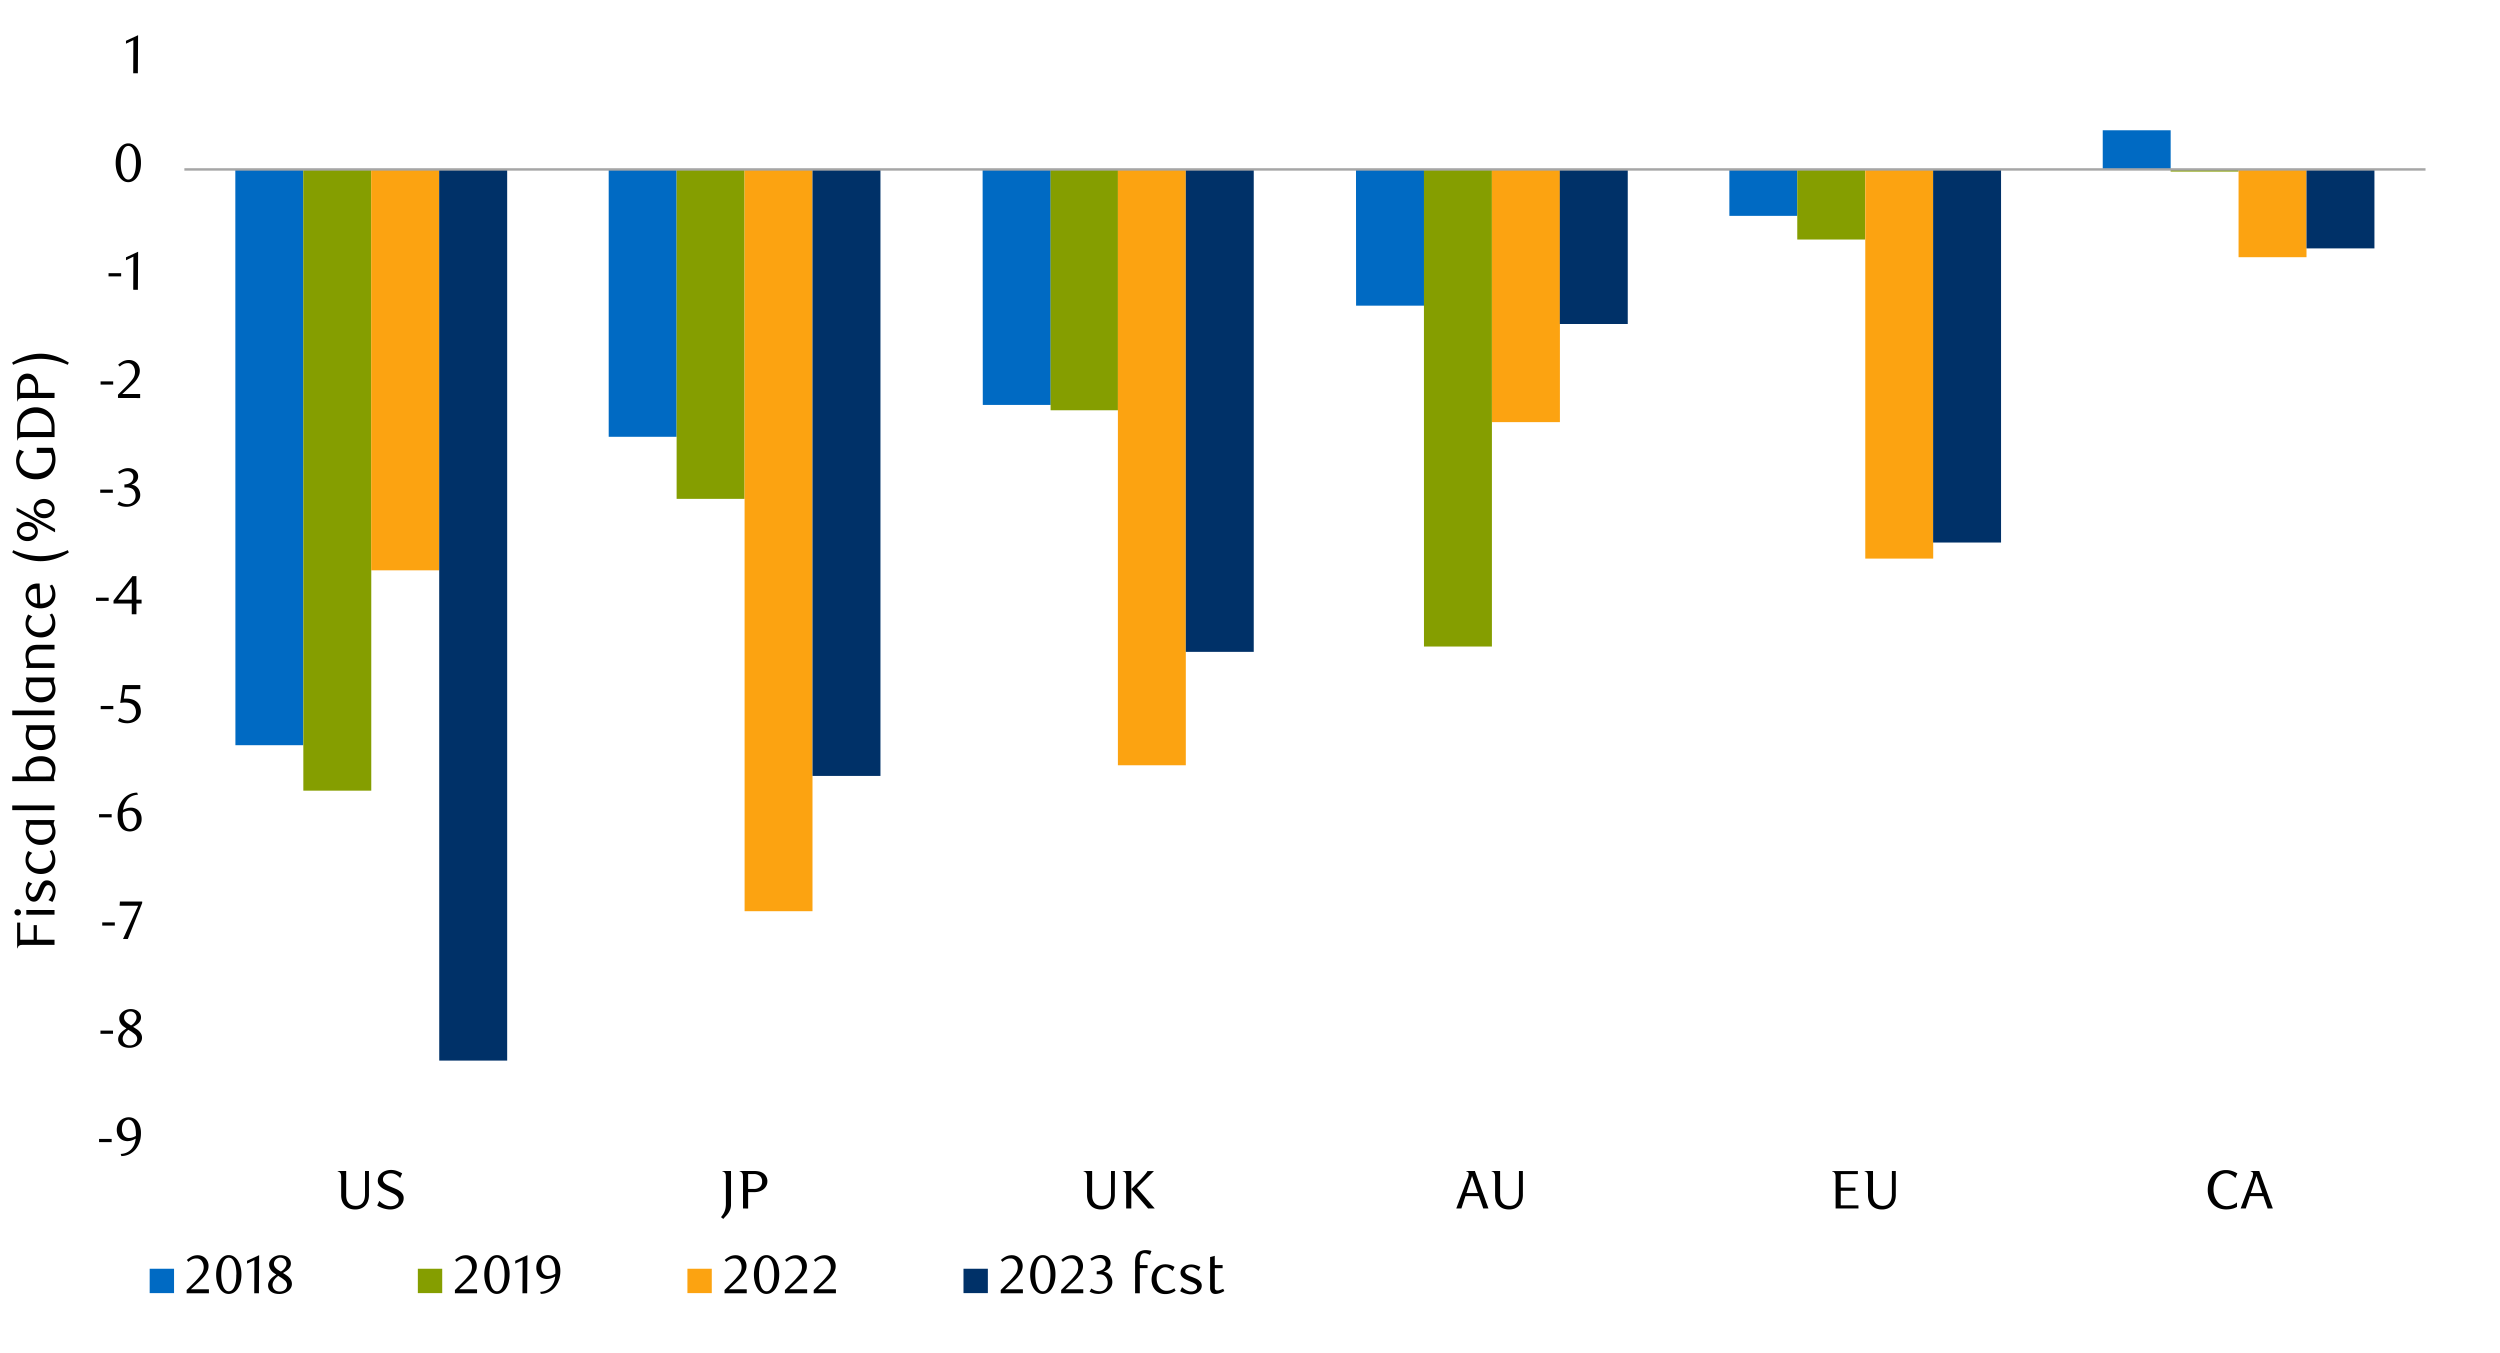 <svg id="Layer_1" data-name="Layer 1" xmlns="http://www.w3.org/2000/svg" xmlns:xlink="http://www.w3.org/1999/xlink" width="1460" height="790" viewBox="0 0 1460 790">
  <defs>
    <style>
      .cls-1, .cls-11, .cls-6 {
        fill: none;
      }

      .cls-2 {
        clip-path: url(#clip-path);
      }

      .cls-3 {
        fill: #e4e6e8;
      }

      .cls-4 {
        clip-path: url(#clip-path-2);
      }

      .cls-5 {
        clip-path: url(#clip-path-3);
      }

      .cls-6 {
        stroke: #000;
        stroke-miterlimit: 10;
        stroke-width: 0.4px;
        opacity: 0;
      }

      .cls-7 {
        fill: #006ac3;
      }

      .cls-8 {
        fill: #859e00;
      }

      .cls-9 {
        fill: #fca311;
      }

      .cls-10 {
        fill: #003168;
      }

      .cls-11 {
        stroke: #a6a6a6;
        stroke-linejoin: round;
        stroke-width: 1.44px;
      }

      .cls-12 {
        clip-path: url(#clip-path-4);
      }
    </style>
    <clipPath id="clip-path">
      <rect class="cls-1" x="1725.94" y="12414.15" width="448.35" height="238.55"/>
    </clipPath>
    <clipPath id="clip-path-2">
      <rect class="cls-1" x="-142.1" y="-733.6" width="1744.2" height="2257.2"/>
    </clipPath>
    <clipPath id="clip-path-3">
      <rect class="cls-1" x="1.54" y="18.46" width="1456.92" height="753.08"/>
    </clipPath>
    <clipPath id="clip-path-4">
      <rect class="cls-1" x="1.88" y="18.8" width="1456.58" height="752.74"/>
    </clipPath>
  </defs>
  <g class="cls-2">
    <polygon class="cls-3" points="613.87 12652.06 616.22 12652.06 618.48 12652.06 620.85 12652.06 623.11 12652.06 625.49 12652.06 627.74 12652.06 630.12 12652.06 632.38 12652.06 634.75 12652.06 637.01 12652.06 639.38 12652.06 641.64 12652.06 644.02 12652.06 646.39 12652.06 648.65 12652.06 651.03 12652.06 653.28 12652.06 655.66 12652.06 657.92 12652.06 660.29 12652.06 662.55 12652.06 664.93 12652.06 667.18 12652.06 669.56 12652.06 671.82 12652.06 674.19 12652.06 676.45 12652.06 678.83 12652.06 681.08 12652.06 683.46 12652.06 685.72 12652.06 688.09 12652.06 690.35 12652.06 692.73 12652.06 694.98 12652.06 697.36 -11133.2 699.74 -11133.2 701.99 -11133.2 704.37 -11133.2 706.63 -11133.2 709 -11133.2 711.26 -11133.2 713.64 -11133.2 715.89 -11133.2 718.27 -11133.2 720.53 -11133.2 722.9 12652.06 725.16 12652.06 727.53 12652.06 729.79 12652.06 732.17 12652.06 734.43 12652.06 736.8 12652.06 739.06 12652.06 741.43 12652.06 743.69 12652.06 746.07 12652.06 748.33 12652.06 750.7 12652.06 753.08 12652.06 755.33 12652.06 757.71 12652.06 759.97 12652.06 762.34 12652.06 764.6 12652.06 766.98 12652.06 769.23 12652.06 771.61 12652.06 773.87 12652.06 776.24 12652.06 778.5 12652.06 780.88 12652.06 783.13 12652.06 785.51 12652.06 787.77 12652.06 790.14 12652.06 792.4 12652.06 794.78 12652.06 797.03 12652.06 799.41 12652.06 801.79 12652.06 804.04 12652.06 806.42 -11133.2 808.68 -11133.2 811.05 -11133.2 813.31 -11133.2 815.69 -11133.2 817.94 -11133.2 820.32 -11133.2 822.58 -11133.2 824.95 -11133.2 827.21 -11133.2 829.58 -11133.2 831.84 -11133.2 834.22 -11133.2 836.48 -11133.2 838.85 -11133.2 841.11 -11133.2 843.48 12652.06 845.74 12652.06 848.12 12652.06 850.38 12652.06 852.75 12652.06 855.13 12652.06 857.38 12652.06 859.76 12652.06 862.02 12652.06 864.39 12652.06 866.65 12652.06 869.03 12652.06 871.28 12652.06 873.66 12652.06 875.92 12652.06 878.29 12652.06 880.55 12652.06 882.93 12652.06 885.18 12652.06 887.56 12652.06 889.82 12652.06 892.19 12652.06 894.45 12652.06 896.83 12652.06 899.08 12652.06 901.46 12652.06 903.72 12652.06 906.09 12652.06 908.47 12652.06 910.73 12652.06 913.1 12652.06 915.36 12652.06 917.74 12652.06 919.99 12652.06 922.37 12652.06 924.63 12652.06 927 12652.06 929.26 12652.06 931.63 12652.06 933.89 12652.06 936.27 12652.06 938.53 12652.06 940.9 12652.06 943.16 12652.06 945.53 12652.06 947.79 12652.06 950.17 12652.06 952.42 12652.06 954.8 12652.06 957.18 12652.06 959.43 12652.06 961.81 12652.06 964.07 12652.06 966.44 12652.06 968.7 12652.06 971.08 12652.06 973.33 12652.06 975.71 12652.06 977.97 -11133.2 980.34 -11133.2 982.6 -11133.2 984.98 -11133.2 987.23 -11133.2 989.61 -11133.2 991.87 12652.06 994.24 12652.06 996.5 12652.06 998.88 12652.06 1001.13 12652.06 1003.51 12652.06 1005.77 12652.06 1008.14 12652.06 1010.52 12652.06 1012.78 12652.06 1015.15 12652.06 1017.41 12652.06 1019.78 -11133.2 1022.04 -11133.2 1024.42 -11133.2 1026.68 -11133.2 1029.05 -11133.2 1031.31 -11133.2 1033.68 -11133.2 1035.94 -11133.2 1038.32 -11133.2 1040.58 -11133.2 1042.95 -11133.2 1045.21 -11133.2 1047.58 -11133.2 1049.84 -11133.2 1052.22 -11133.2 1054.47 -11133.2 1056.85 12652.06 1059.11 12652.06 1061.48 12652.06 1063.86 12652.06 1066.12 12652.06 1068.49 12652.06 1070.75 12652.06 1073.13 12652.06 1075.38 12652.06 1077.76 12652.06 1080.02 12652.06 1082.39 12652.06 1084.65 12652.06 1087.03 12652.06 1089.28 12652.06 1091.66 12652.06 1093.92 12652.06 1096.29 12652.06 1098.55 12652.06 1100.93 12652.06 1103.18 12652.06 1105.56 12652.06 1107.82 12652.06 1110.19 12652.06 1112.57 12652.06 1114.83 12652.06 1117.2 12652.06 1119.46 12652.06 1121.83 12652.06 1124.09 12652.06 1126.47 12652.06 1128.73 12652.06 1131.1 12652.06 1133.36 12652.06 1135.73 12652.06 1137.99 12652.06 1140.37 12652.06 1142.63 12652.06 1145 12652.06 1147.26 12652.06 1149.63 12652.06 1151.89 12652.06 1154.27 12652.06 1156.52 12652.06 1158.9 12652.06 1161.16 12652.06 1163.53 12652.06 1165.91 12652.06 1168.17 12652.06 1170.54 12652.06 1172.8 12652.06 1175.18 12652.06 1177.43 12652.06 1179.81 12652.06 1182.07 12652.06 1184.44 12652.06 1186.7 12652.06 1189.08 12652.06 1191.33 12652.06 1193.71 12652.06 1195.97 12652.06 1198.34 12652.06 1200.6 12652.06 1202.98 12652.06 1205.23 12652.06 1207.61 12652.06 1209.87 12652.06 1212.24 12652.06 1214.5 12652.06 1216.88 12652.06 1219.25 12652.06 1221.51 12652.06 1223.88 12652.06 1226.14 12652.06 1228.52 12652.06 1230.78 12652.06 1233.15 12652.06 1235.41 12652.06 1237.78 12652.06 1240.04 12652.06 1242.42 12652.06 1244.67 12652.06 1247.05 12652.06 1249.31 12652.06 1251.68 12652.06 1253.94 12652.06 1256.32 12652.06 1258.57 12652.06 1260.95 12652.06 1263.21 12652.06 1265.58 12652.06 1267.84 12652.06 1270.22 -11133.2 1272.59 -11133.2 1274.85 -11133.2 1277.23 -11133.2 1279.48 -11133.2 1281.86 -11133.2 1284.12 -11133.2 1286.49 -11133.2 1288.75 12652.06 1291.13 12652.06 1293.38 12652.06 1295.76 12652.06 1298.02 12652.06 1300.39 12652.06 1302.65 12652.06 1305.03 12652.06 1307.28 12652.06 1309.66 12652.06 1311.92 12652.06 1314.29 12652.06 1316.55 12652.06 1318.93 12652.06 1321.3 12652.06 1323.56 12652.06 1325.93 12652.06 1328.19 12652.06 1330.57 12652.06 1332.83 12652.06 1335.2 12652.06 1337.46 12652.06 1339.83 12652.06 1342.09 12652.06 1344.47 12652.06 1346.72 12652.06 1349.1 12652.06 1351.36 12652.06 1353.73 12652.06 1355.99 12652.06 1358.37 12652.06 1360.62 12652.06 1363 12652.06 1365.26 12652.06 1367.63 12652.06 1369.89 12652.06 1372.27 12652.06 1374.64 12652.06 1376.9 12652.06 1379.28 12652.06 1381.53 12652.06 1383.91 12652.06 1386.17 12652.06 1388.54 12652.06 1390.8 12652.06 1393.18 12652.06 1395.43 12652.06 1397.81 12652.06 1400.07 12652.06 1402.44 12652.06 1404.7 12652.06 1407.08 12652.06 1409.33 12652.06 1411.71 12652.06 1413.97 12652.06 1416.34 12652.06 1418.6 12652.06 1420.98 12652.06 1423.23 12652.06 1425.61 12652.06 1427.98 12652.06 1430.24 12652.06 1432.62 12652.06 1434.88 12652.06 1437.25 12652.06 1439.51 12652.06 1441.88 12652.06 1444.14 12652.06 1446.52 12652.06 1448.77 12652.06 1451.15 12652.06 1453.41 12652.06 1455.78 12652.06 1458.04 12652.06 1460.42 12652.06 1462.67 12652.06 1465.05 12652.06 1467.31 12652.06 1469.68 12652.06 1471.94 12652.06 1474.32 12652.06 1476.69 12652.06 1478.95 12652.06 1481.33 12652.06 1483.58 12652.06 1485.96 12652.06 1488.22 12652.06 1490.59 12652.06 1492.85 12652.06 1495.23 12652.06 1497.48 12652.06 1499.86 12652.06 1502.12 12652.06 1504.49 12652.06 1506.75 12652.06 1509.13 12652.06 1511.38 12652.06 1513.76 12652.06 1516.02 12652.06 1518.39 12652.06 1520.65 12652.06 1523.03 12652.06 1525.28 12652.06 1527.66 12652.06 1530.04 12652.06 1532.29 12652.06 1534.67 12652.06 1536.93 12652.06 1539.3 12652.06 1541.56 12652.06 1543.93 12652.06 1546.19 12652.06 1548.57 12652.06 1550.83 12652.06 1553.2 12652.06 1555.46 12652.06 1557.84 12652.06 1560.09 12652.06 1562.47 12652.06 1564.72 12652.06 1567.1 -11133.2 1569.36 -11133.2 1571.73 -11133.2 1573.99 -11133.2 1576.37 -11133.2 1578.63 -11133.2 1581 -11133.2 1583.38 -11133.2 1585.63 12652.06 1588.01 12652.06 1590.27 12652.06 1592.64 12652.06 1594.9 12652.06 1597.28 12652.06 1599.53 12652.06 1601.91 12652.06 1604.17 12652.06 1606.54 12652.06 1608.8 12652.06 1611.18 12652.06 1613.43 12652.06 1615.81 12652.06 1618.07 12652.06 1620.44 12652.06 1622.7 12652.06 1625.08 12652.06 1627.33 12652.06 1629.71 12652.06 1632.09 12652.06 1634.34 12652.06 1636.72 12652.06 1638.98 12652.06 1641.35 12652.06 1643.61 12652.06 1645.98 12652.06 1648.24 12652.06 1650.62 12652.06 1652.88 12652.06 1655.25 12652.06 1657.51 12652.06 1659.88 12652.06 1662.14 12652.06 1664.52 12652.06 1666.78 12652.06 1669.15 12652.06 1671.41 12652.06 1673.79 12652.06 1676.04 12652.06 1678.42 12652.06 1680.67 12652.06 1683.05 12652.06 1685.43 12652.06 1687.68 12652.06 1690.06 12652.06 1692.32 12652.06 1694.69 12652.06 1696.95 12652.06 1699.33 12652.06 1701.58 12652.06 1703.96 12652.06 1706.22 12652.06 1708.59 12652.06 1710.85 12652.06 1713.23 12652.06 1715.48 12652.06 1717.86 12652.06 1720.12 12652.06 1722.49 12652.06 1724.75 12652.06 1727.13 12652.06 1729.38 12652.06 1731.76 12652.06 1734.02 12652.06 1736.39 12652.06 1738.77 12652.06 1741.02 12652.06 1743.4 12652.06 1745.66 12652.06 1748.03 12652.06 1750.29 12652.06 1752.67 12652.06 1754.92 -11133.2 1757.3 -11133.2 1759.56 -11133.2 1761.93 -11133.2 1764.19 -11133.2 1766.57 -11133.2 1768.82 -11133.2 1771.2 -11133.2 1773.46 -11133.2 1775.83 -11133.2 1778.09 -11133.2 1780.47 -11133.2 1782.72 -11133.2 1785.1 -11133.2 1787.36 -11133.2 1789.73 -11133.2 1792.11 -11133.2 1794.37 -11133.2 1796.74 12652.06 1799 12652.06 1801.38 12652.06 1803.63 12652.06 1806.01 12652.06 1808.27 12652.06 1810.64 12652.06 1812.9 12652.06 1815.28 12652.06 1817.53 12652.06 1819.91 12652.06 1822.17 12652.06 1824.54 12652.06 1826.8 12652.06 1829.18 12652.06 1831.43 12652.06 1833.81 12652.06 1836.07 12652.06 1838.44 12652.06 1840.82 12652.06 1843.07 12652.06 1845.45 12652.06 1847.71 12652.06 1850.08 12652.06 1852.34 12652.06 1854.72 12652.06 1856.97 12652.06 1859.35 12652.06 1861.61 12652.06 1863.98 12652.06 1866.24 12652.06 1868.62 12652.06 1870.87 12652.06 1873.25 12652.06 1875.51 12652.06 1877.88 12652.06 1880.14 12652.06 1882.52 12652.06 1884.77 12652.06 1887.15 12652.06 1889.41 12652.06 1891.78 12652.06 1894.16 12652.06 1896.42 12652.06 1898.79 12652.06 1901.05 12652.06 1903.43 12652.06 1905.68 12652.06 1908.06 12652.06 1910.32 12652.06 1912.69 12652.06 1914.95 12652.06 1917.33 12652.06 1919.58 12652.06 1921.96 12652.06 1924.22 12652.06 1926.59 12652.06 1928.85 12652.06 1931.22 12652.06 1933.48 12652.06 1935.86 12652.06 1938.12 12652.06 1940.49 12652.06 1942.75 12652.06 1945.12 12652.06 1947.5 12652.06 1949.76 12652.06 1952.13 12652.06 1954.39 12652.06 1956.77 12652.06 1959.02 12652.06 1961.4 12652.06 1963.66 12652.06 1966.03 12652.06 1968.29 12652.06 1970.67 12652.06 1972.92 12652.06 1975.3 12652.06 1977.56 12652.06 1979.93 12652.06 1982.19 12652.06 1984.57 12652.06 1986.82 12652.06 1989.2 12652.06 1991.46 12652.06 1993.83 12652.06 1996.21 12652.06 1998.47 12652.06 2000.84 12652.06 2003.1 12652.06 2005.48 12652.06 2007.73 12652.06 2010.11 12652.06 2012.37 12652.06 2014.74 12652.06 2017 12652.06 2019.38 12652.06 2021.63 12652.06 2024.01 12652.06 2026.27 12652.06 2028.64 12652.06 2030.9 12652.06 2033.27 12652.06 2035.53 12652.06 2037.91 12652.06 2040.17 12652.06 2042.54 12652.06 2044.8 12652.06 2047.17 12652.06 2049.55 12652.06 2051.81 12652.06 2054.18 12652.06 2056.44 12652.06 2058.82 12652.06 2061.07 12652.06 2063.45 12652.06 2065.71 12652.06 2068.08 12652.06 2070.34 12652.06 2072.72 12652.06 2074.97 12652.06 2077.35 12652.06 2079.61 12652.06 2081.98 12652.06 2084.24 12652.06 2086.62 12652.06 2088.87 12652.06 2091.25 12652.06 2093.51 -11133.2 2095.88 -11133.2 2098.14 12652.06 2100.52 12652.06 2102.89 12652.06 2105.15 12652.06 2107.53 12652.06 2109.78 12652.06 2112.16 12652.06 2114.42 12652.06 2116.79 12652.06 2119.05 12652.06 2121.43 12652.06 2123.68 12652.06 2126.06 12652.06 2128.32 12652.06 2130.69 12652.06 2132.95 12652.06 2135.32 12652.06 2137.58 12652.06 2139.96 12652.06 2142.22 12652.06 2144.59 12652.06 2146.85 12652.06 2149.22 12652.06 2151.6 12652.06 2153.86 12652.06 2156.18 12652.06 2153.86 12652.06 2151.6 12652.06 2149.22 12652.06 2146.85 12652.06 2144.59 12652.06 2142.22 12652.06 2139.96 12652.06 2137.58 12652.06 2135.32 12652.06 2132.95 12652.06 2130.69 12652.06 2128.32 12652.06 2126.06 12652.06 2123.68 12652.06 2121.43 12652.06 2119.05 12652.06 2116.79 12652.06 2114.42 12652.06 2112.16 12652.06 2109.78 12652.06 2107.53 12652.06 2105.15 12652.06 2102.89 12652.06 2100.52 12652.06 2098.14 12652.06 2095.88 12652.06 2093.51 12652.06 2091.25 12652.06 2088.87 12652.06 2086.62 12652.06 2084.24 12652.06 2081.98 12652.06 2079.61 12652.06 2077.35 12652.06 2074.97 12652.06 2072.72 12652.06 2070.34 12652.06 2068.08 12652.06 2065.71 12652.06 2063.45 12652.06 2061.07 12652.06 2058.82 12652.06 2056.44 12652.06 2054.18 12652.06 2051.81 12652.06 2049.55 12652.06 2047.17 12652.06 2044.8 12652.06 2042.54 12652.06 2040.17 12652.06 2037.91 12652.06 2035.53 12652.06 2033.27 12652.06 2030.9 12652.06 2028.64 12652.06 2026.27 12652.06 2024.01 12652.06 2021.63 12652.06 2019.38 12652.06 2017 12652.06 2014.74 12652.06 2012.37 12652.06 2010.11 12652.06 2007.73 12652.06 2005.48 12652.06 2003.1 12652.06 2000.84 12652.06 1998.47 12652.06 1996.21 12652.06 1993.83 12652.06 1991.46 12652.06 1989.2 12652.06 1986.82 12652.06 1984.57 12652.06 1982.19 12652.06 1979.93 12652.06 1977.56 12652.06 1975.3 12652.06 1972.92 12652.06 1970.67 12652.06 1968.29 12652.06 1966.03 12652.06 1963.66 12652.06 1961.4 12652.06 1959.02 12652.06 1956.77 12652.06 1954.39 12652.06 1952.13 12652.06 1949.76 12652.06 1947.5 12652.06 1945.12 12652.06 1942.75 12652.06 1940.49 12652.06 1938.12 12652.06 1935.86 12652.06 1933.48 12652.06 1931.22 12652.06 1928.85 12652.06 1926.59 12652.06 1924.22 12652.06 1921.96 12652.06 1919.58 12652.06 1917.33 12652.06 1914.95 12652.06 1912.69 12652.06 1910.32 12652.06 1908.06 12652.06 1905.68 12652.06 1903.43 12652.06 1901.05 12652.06 1898.79 12652.06 1896.42 12652.06 1894.16 12652.06 1891.78 12652.06 1889.41 12652.06 1887.15 12652.06 1884.77 12652.06 1882.52 12652.06 1880.14 12652.06 1877.88 12652.06 1875.51 12652.06 1873.25 12652.06 1870.87 12652.06 1868.62 12652.06 1866.24 12652.06 1863.98 12652.06 1861.61 12652.06 1859.35 12652.06 1856.97 12652.06 1854.72 12652.06 1852.34 12652.06 1850.08 12652.06 1847.71 12652.06 1845.45 12652.06 1843.07 12652.06 1840.82 12652.06 1838.44 12652.06 1836.07 12652.06 1833.81 12652.06 1831.43 12652.06 1829.18 12652.06 1826.8 12652.06 1824.54 12652.06 1822.17 12652.06 1819.91 12652.06 1817.53 12652.06 1815.28 12652.06 1812.9 12652.06 1810.64 12652.06 1808.27 12652.06 1806.01 12652.06 1803.63 12652.06 1801.38 12652.06 1799 12652.06 1796.74 12652.06 1794.37 12652.06 1792.11 12652.06 1789.73 12652.06 1787.36 12652.06 1785.1 12652.06 1782.72 12652.06 1780.47 12652.06 1778.09 12652.06 1775.83 12652.06 1773.46 12652.06 1771.2 12652.06 1768.82 12652.06 1766.57 12652.06 1764.19 12652.06 1761.93 12652.06 1759.56 12652.06 1757.3 12652.06 1754.92 12652.06 1752.67 12652.06 1750.29 12652.06 1748.03 12652.06 1745.66 12652.06 1743.4 12652.06 1741.02 12652.06 1738.77 12652.06 1736.39 12652.06 1734.02 12652.06 1731.76 12652.06 1729.38 12652.06 1727.13 12652.06 1724.75 12652.06 1722.49 12652.06 1720.12 12652.06 1717.86 12652.06 1715.48 12652.06 1713.23 12652.06 1710.85 12652.06 1708.59 12652.06 1706.22 12652.06 1703.96 12652.06 1701.58 12652.06 1699.33 12652.06 1696.95 12652.06 1694.69 12652.06 1692.32 12652.06 1690.06 12652.06 1687.68 12652.06 1685.43 12652.06 1683.05 12652.06 1680.67 12652.06 1678.42 12652.06 1676.04 12652.06 1673.79 12652.06 1671.41 12652.06 1669.15 12652.06 1666.78 12652.06 1664.52 12652.06 1662.14 12652.06 1659.88 12652.06 1657.51 12652.06 1655.25 12652.06 1652.88 12652.06 1650.62 12652.06 1648.24 12652.06 1645.98 12652.06 1643.61 12652.06 1641.35 12652.06 1638.98 12652.06 1636.72 12652.06 1634.34 12652.06 1632.09 12652.06 1629.71 12652.06 1627.33 12652.06 1625.08 12652.06 1622.7 12652.06 1620.44 12652.06 1618.07 12652.06 1615.81 12652.06 1613.43 12652.06 1611.18 12652.06 1608.8 12652.06 1606.54 12652.06 1604.17 12652.06 1601.91 12652.06 1599.53 12652.06 1597.28 12652.06 1594.9 12652.06 1592.64 12652.06 1590.27 12652.06 1588.01 12652.06 1585.63 12652.06 1583.38 12652.06 1581 12652.06 1578.63 12652.06 1576.37 12652.06 1573.99 12652.06 1571.73 12652.06 1569.36 12652.06 1567.1 12652.06 1564.72 12652.06 1562.47 12652.06 1560.09 12652.06 1557.84 12652.06 1555.46 12652.06 1553.2 12652.06 1550.83 12652.06 1548.57 12652.06 1546.19 12652.06 1543.93 12652.06 1541.56 12652.06 1539.3 12652.06 1536.93 12652.06 1534.67 12652.06 1532.29 12652.06 1530.04 12652.06 1527.66 12652.06 1525.28 12652.06 1523.03 12652.06 1520.65 12652.06 1518.39 12652.06 1516.02 12652.06 1513.76 12652.06 1511.38 12652.06 1509.13 12652.06 1506.75 12652.06 1504.49 12652.06 1502.12 12652.06 1499.86 12652.06 1497.48 12652.06 1495.23 12652.06 1492.85 12652.06 1490.59 12652.06 1488.22 12652.06 1485.96 12652.06 1483.58 12652.06 1481.33 12652.06 1478.95 12652.06 1476.69 12652.06 1474.32 12652.06 1471.94 12652.06 1469.68 12652.06 1467.31 12652.06 1465.05 12652.06 1462.67 12652.06 1460.42 12652.06 1458.04 12652.06 1455.78 12652.06 1453.41 12652.06 1451.15 12652.06 1448.77 12652.06 1446.52 12652.06 1444.14 12652.06 1441.88 12652.06 1439.51 12652.06 1437.25 12652.06 1434.88 12652.06 1432.62 12652.06 1430.24 12652.06 1427.98 12652.06 1425.61 12652.06 1423.23 12652.06 1420.98 12652.06 1418.6 12652.06 1416.34 12652.06 1413.97 12652.06 1411.71 12652.06 1409.33 12652.06 1407.08 12652.06 1404.7 12652.06 1402.44 12652.06 1400.07 12652.06 1397.81 12652.06 1395.43 12652.06 1393.18 12652.06 1390.8 12652.06 1388.54 12652.06 1386.17 12652.06 1383.91 12652.06 1381.53 12652.06 1379.28 12652.06 1376.9 12652.06 1374.64 12652.06 1372.27 12652.06 1369.89 12652.06 1367.63 12652.06 1365.26 12652.06 1363 12652.06 1360.62 12652.06 1358.37 12652.06 1355.99 12652.06 1353.73 12652.06 1351.36 12652.06 1349.1 12652.06 1346.72 12652.06 1344.47 12652.06 1342.09 12652.06 1339.83 12652.06 1337.46 12652.06 1335.2 12652.06 1332.83 12652.06 1330.57 12652.06 1328.19 12652.06 1325.93 12652.06 1323.56 12652.06 1321.3 12652.06 1318.93 12652.06 1316.55 12652.06 1314.29 12652.06 1311.92 12652.06 1309.66 12652.06 1307.28 12652.06 1305.03 12652.06 1302.65 12652.06 1300.39 12652.06 1298.02 12652.06 1295.76 12652.06 1293.38 12652.06 1291.13 12652.06 1288.75 12652.06 1286.49 12652.06 1284.12 12652.06 1281.86 12652.06 1279.48 12652.06 1277.23 12652.06 1274.85 12652.06 1272.59 12652.06 1270.22 12652.06 1267.84 12652.06 1265.58 12652.06 1263.21 12652.06 1260.95 12652.06 1258.57 12652.06 1256.32 12652.06 1253.94 12652.06 1251.68 12652.06 1249.31 12652.06 1247.05 12652.06 1244.67 12652.06 1242.42 12652.06 1240.04 12652.06 1237.78 12652.06 1235.41 12652.06 1233.15 12652.06 1230.78 12652.06 1228.52 12652.06 1226.14 12652.06 1223.88 12652.06 1221.51 12652.06 1219.25 12652.06 1216.88 12652.06 1214.5 12652.06 1212.24 12652.06 1209.87 12652.06 1207.61 12652.06 1205.23 12652.06 1202.98 12652.06 1200.6 12652.06 1198.34 12652.06 1195.97 12652.06 1193.71 12652.06 1191.33 12652.06 1189.08 12652.06 1186.7 12652.06 1184.44 12652.06 1182.07 12652.06 1179.81 12652.06 1177.43 12652.06 1175.18 12652.06 1172.8 12652.06 1170.54 12652.06 1168.17 12652.06 1165.91 12652.06 1163.53 12652.06 1161.16 12652.06 1158.9 12652.06 1156.52 12652.06 1154.27 12652.06 1151.89 12652.06 1149.63 12652.06 1147.26 12652.06 1145 12652.06 1142.63 12652.06 1140.37 12652.06 1137.99 12652.06 1135.73 12652.06 1133.36 12652.06 1131.1 12652.06 1128.73 12652.06 1126.47 12652.06 1124.09 12652.06 1121.83 12652.06 1119.46 12652.06 1117.2 12652.06 1114.83 12652.06 1112.57 12652.06 1110.19 12652.06 1107.82 12652.06 1105.56 12652.06 1103.18 12652.06 1100.93 12652.06 1098.55 12652.06 1096.29 12652.06 1093.92 12652.06 1091.66 12652.06 1089.28 12652.06 1087.03 12652.06 1084.65 12652.06 1082.39 12652.06 1080.02 12652.06 1077.76 12652.06 1075.38 12652.06 1073.13 12652.06 1070.75 12652.06 1068.49 12652.06 1066.12 12652.06 1063.86 12652.06 1061.48 12652.06 1059.11 12652.06 1056.85 12652.06 1054.47 12652.06 1052.22 12652.06 1049.84 12652.06 1047.58 12652.06 1045.21 12652.06 1042.95 12652.06 1040.58 12652.06 1038.32 12652.06 1035.94 12652.06 1033.68 12652.06 1031.31 12652.06 1029.05 12652.06 1026.68 12652.06 1024.42 12652.06 1022.04 12652.06 1019.78 12652.06 1017.41 12652.06 1015.15 12652.06 1012.78 12652.06 1010.52 12652.06 1008.14 12652.06 1005.77 12652.06 1003.51 12652.06 1001.13 12652.06 998.88 12652.06 996.5 12652.06 994.24 12652.06 991.87 12652.06 989.61 12652.06 987.23 12652.06 984.98 12652.06 982.6 12652.06 980.34 12652.06 977.97 12652.06 975.71 12652.06 973.33 12652.06 971.08 12652.06 968.7 12652.06 966.44 12652.06 964.07 12652.06 961.81 12652.06 959.43 12652.06 957.18 12652.06 954.8 12652.06 952.42 12652.06 950.17 12652.06 947.79 12652.06 945.53 12652.06 943.16 12652.06 940.9 12652.06 938.53 12652.06 936.27 12652.06 933.89 12652.06 931.63 12652.06 929.26 12652.06 927 12652.06 924.63 12652.06 922.37 12652.06 919.99 12652.06 917.74 12652.06 915.36 12652.06 913.1 12652.06 910.73 12652.06 908.47 12652.06 906.09 12652.06 903.72 12652.06 901.46 12652.06 899.08 12652.06 896.83 12652.06 894.45 12652.06 892.19 12652.06 889.82 12652.06 887.56 12652.06 885.18 12652.06 882.93 12652.06 880.55 12652.06 878.29 12652.06 875.92 12652.06 873.66 12652.06 871.28 12652.06 869.03 12652.06 866.65 12652.06 864.39 12652.06 862.02 12652.06 859.76 12652.06 857.38 12652.06 855.13 12652.06 852.75 12652.06 850.38 12652.06 848.12 12652.06 845.74 12652.06 843.48 12652.06 841.11 12652.06 838.85 12652.06 836.48 12652.06 834.22 12652.06 831.84 12652.06 829.58 12652.06 827.21 12652.06 824.95 12652.06 822.58 12652.06 820.32 12652.06 817.94 12652.06 815.69 12652.06 813.31 12652.06 811.05 12652.06 808.68 12652.06 806.42 12652.06 804.04 12652.06 801.79 12652.06 799.41 12652.06 797.03 12652.06 794.78 12652.06 792.4 12652.06 790.14 12652.06 787.77 12652.06 785.51 12652.06 783.13 12652.06 780.88 12652.06 778.5 12652.06 776.24 12652.06 773.87 12652.06 771.61 12652.06 769.23 12652.06 766.98 12652.06 764.6 12652.06 762.34 12652.06 759.97 12652.06 757.71 12652.06 755.33 12652.06 753.08 12652.06 750.7 12652.06 748.33 12652.06 746.07 12652.06 743.69 12652.06 741.43 12652.06 739.06 12652.06 736.8 12652.06 734.43 12652.06 732.17 12652.06 729.79 12652.06 727.53 12652.06 725.16 12652.06 722.9 12652.06 720.53 12652.06 718.27 12652.06 715.89 12652.06 713.64 12652.06 711.26 12652.06 709 12652.06 706.63 12652.06 704.37 12652.06 701.99 12652.06 699.74 12652.06 697.36 12652.06 694.98 12652.06 692.73 12652.06 690.35 12652.06 688.09 12652.06 685.72 12652.06 683.46 12652.06 681.08 12652.06 678.83 12652.06 676.45 12652.06 674.19 12652.06 671.82 12652.06 669.56 12652.06 667.18 12652.06 664.93 12652.06 662.55 12652.06 660.29 12652.06 657.92 12652.06 655.66 12652.06 653.28 12652.06 651.03 12652.06 648.65 12652.06 646.39 12652.06 644.02 12652.06 641.64 12652.06 639.38 12652.06 637.01 12652.06 634.75 12652.06 632.38 12652.06 630.12 12652.06 627.74 12652.06 625.49 12652.06 623.11 12652.06 620.85 12652.06 618.48 12652.06 616.22 12652.06 613.87 12652.06"/>
  </g>
  <g class="cls-4">
    <g class="cls-5">
      <rect class="cls-6" x="1.85" y="18.8" width="1456.69" height="752.71"/>
    </g>
    <path class="cls-7" d="M1228,76.06h39.67V98.83H1228Zm-218.05,50h39.67V98.83h-39.67Zm-218,52.44h39.67V98.83H791.9Zm-218,58h39.67V98.83H573.85ZM355.48,255.09h39.67V98.83H355.48Zm-218,180.1H177.1V98.83H137.43Z"/>
    <path class="cls-8" d="M1267.65,100.2h39.67V98.83h-39.67ZM1049.6,139.87h39.67v-41H1049.6Zm-218,237.72h39.68V98.83H831.57Zm-218.05-138h39.33V98.83H613.52ZM395.15,291.32h39.68V98.83H395.15Zm-218,170.43h39.67V98.83H177.1Z"/>
    <path class="cls-9" d="M1307.32,150.21H1347V98.83h-39.68Zm-218,176h39.67V98.83h-39.67Zm-218-79.68h39.67V98.83H871.25ZM652.85,446.93h39.67V98.83H652.85Zm-218,85.21H474.5V98.83H434.83ZM216.77,333.07h39.7V98.83h-39.7Z"/>
    <path class="cls-10" d="M1347,145.05h39.67V98.83H1347Zm-218.06,171.8h39.67v-218h-39.67Zm-218-127.65h39.67V98.83H910.92ZM692.52,380.69h39.67V98.83H692.52Zm-218,72.45h39.67V98.83H474.5Zm-218,166.27h39.67V98.83H256.47Z"/>
    <line class="cls-11" x1="107.67" y1="98.94" x2="1416.51" y2="98.94"/>
    <g class="cls-12">
      <g>
        <path d="M57.85,667v-1.87h7.36V667Z"/>
        <path d="M70.51,673.9a9.38,9.38,0,0,0,2.89-.57,8.85,8.85,0,0,0,2.14-1.16,8.38,8.38,0,0,0,1.54-1.48,9.93,9.93,0,0,0,1-1.52,8.45,8.45,0,0,0,.76-2,11.39,11.39,0,0,0,.38-2.21,10.56,10.56,0,0,1-2.44,1.1,8.45,8.45,0,0,1-2.35.36,6.64,6.64,0,0,1-2.4-.44,5.77,5.77,0,0,1-2-1.29,6.17,6.17,0,0,1-1.34-2.06,7.66,7.66,0,0,1-.49-2.81,7.84,7.84,0,0,1,.59-3.11,7,7,0,0,1,1.54-2.3A6.39,6.39,0,0,1,72.61,653a6.72,6.72,0,0,1,5.16,0,6.46,6.46,0,0,1,2.3,1.68,8.69,8.69,0,0,1,1.63,2.9,12.74,12.74,0,0,1,.62,4.18,15.81,15.81,0,0,1-.87,5.33A13.22,13.22,0,0,1,79,671.36a11.22,11.22,0,0,1-3.64,2.78,10.44,10.44,0,0,1-4.51,1Zm8.86-10.57q0-.35,0-.6v-.61a22.2,22.2,0,0,0-.24-3,9,9,0,0,0-.65-2.32A5.31,5.31,0,0,0,77,654.6a3.25,3.25,0,0,0-2-.66,3,3,0,0,0-1.42.36,3.77,3.77,0,0,0-1.21,1.06,5.69,5.69,0,0,0-.84,1.67,7.14,7.14,0,0,0-.32,2.21,6,6,0,0,0,1.18,4,3.85,3.85,0,0,0,3,1.35A7.67,7.67,0,0,0,79.37,663.33Z"/>
      </g>
    </g>
    <g class="cls-12">
      <g>
        <path d="M58.67,603.74v-1.87H66v1.87Z"/>
        <path d="M73.83,600.6q-.66-.42-1.41-.93a7.32,7.32,0,0,1-1.36-1.2,6.75,6.75,0,0,1-1-1.6,5.25,5.25,0,0,1-.41-2.15,4.23,4.23,0,0,1,.56-2.12,5.77,5.77,0,0,1,1.48-1.72,7.4,7.4,0,0,1,2.11-1.15,7.26,7.26,0,0,1,2.5-.43,8.18,8.18,0,0,1,2.37.33,5.65,5.65,0,0,1,1.91,1,4.82,4.82,0,0,1,1.29,1.52,4.14,4.14,0,0,1,.48,2,4.33,4.33,0,0,1-.37,1.81,5.25,5.25,0,0,1-1,1.44,8.11,8.11,0,0,1-1.47,1.21c-.57.37-1.16.74-1.78,1.09l.63.39L80,601.15a8.49,8.49,0,0,1,1.47,1.27,6.64,6.64,0,0,1,1.06,1.6,5,5,0,0,1,.41,2.07,4.62,4.62,0,0,1-.57,2.23,6.12,6.12,0,0,1-1.55,1.86,7.89,7.89,0,0,1-2.33,1.27,8.57,8.57,0,0,1-2.9.48,9.75,9.75,0,0,1-2.51-.31A6.21,6.21,0,0,1,71,610.7a4.51,4.51,0,0,1-1.43-1.55A4.39,4.39,0,0,1,69,607a4.91,4.91,0,0,1,.51-2.28,6.88,6.88,0,0,1,1.25-1.75,10,10,0,0,1,1.56-1.31C72.89,601.26,73.39,600.91,73.83,600.6Zm1.12.82a13.31,13.31,0,0,0-1.23,1.06,8.41,8.41,0,0,0-1.07,1.26,6.6,6.6,0,0,0-.73,1.39,4.23,4.23,0,0,0-.27,1.46,4.17,4.17,0,0,0,.27,1.48,3.75,3.75,0,0,0,.8,1.27,3.63,3.63,0,0,0,1.3.87,4.81,4.81,0,0,0,1.82.32,5,5,0,0,0,1.84-.32,3.93,3.93,0,0,0,1.35-.87,3.54,3.54,0,0,0,.83-1.27,4.17,4.17,0,0,0,.27-1.48,3.55,3.55,0,0,0-1.37-2.6c-.31-.27-.65-.54-1-.79s-.7-.49-1-.72l-1-.6Zm1.56-2.57a7.38,7.38,0,0,0,1.22-.84,6.84,6.84,0,0,0,1-1.1,5.57,5.57,0,0,0,.73-1.27A3.66,3.66,0,0,0,79,592a3.48,3.48,0,0,0-1.16-.94,3.6,3.6,0,0,0-1.64-.37,3.55,3.55,0,0,0-2.63,1,3.46,3.46,0,0,0-1.11,2.67,2.75,2.75,0,0,0,.32,1.35,5.17,5.17,0,0,0,.8,1.09,6.39,6.39,0,0,0,1.13.92c.42.28.85.54,1.27.79Z"/>
      </g>
    </g>
    <g class="cls-12">
      <g>
        <path d="M59.7,540.55v-1.87h7.36v1.87Z"/>
        <path d="M74.65,548.36h-2.8l8.86-19.43H69.85l.19-2.44h13v.86Z"/>
      </g>
    </g>
    <g class="cls-12">
      <g>
        <path d="M57.85,477.34v-1.88h7.36v1.88Z"/>
        <path d="M80.54,464.13a9.63,9.63,0,0,0-2.93.58,7.75,7.75,0,0,0-2.08,1.14,6.55,6.55,0,0,0-1.4,1.44,17.28,17.28,0,0,0-.92,1.48,10.47,10.47,0,0,0-.82,2,11.38,11.38,0,0,0-.51,2.21,9.56,9.56,0,0,1,2.43-1,8.56,8.56,0,0,1,2.27-.31,6.17,6.17,0,0,1,2.34.45,5.84,5.84,0,0,1,2,1.3,6,6,0,0,1,1.31,2.09,7.81,7.81,0,0,1,.48,2.83,7.71,7.71,0,0,1-.59,3.09,6.87,6.87,0,0,1-1.55,2.27,6.59,6.59,0,0,1-2.21,1.4A7.09,7.09,0,0,1,73,485a5.72,5.72,0,0,1-2.24-1.69,8.37,8.37,0,0,1-1.51-2.9,14,14,0,0,1-.55-4.17,15.58,15.58,0,0,1,.88-5.34,13.76,13.76,0,0,1,2.43-4.22,11.08,11.08,0,0,1,3.62-2.77,10.18,10.18,0,0,1,4.49-1Zm-8.76,10.45c0,.29-.07.6-.09.92s0,.63,0,.95a17.23,17.23,0,0,0,.19,2.63,8.14,8.14,0,0,0,.53,2.07,5.49,5.49,0,0,0,1.49,2.25,3,3,0,0,0,2,.73,3.14,3.14,0,0,0,1.47-.37,3.67,3.67,0,0,0,1.25-1.06,5.67,5.67,0,0,0,.87-1.68,6.89,6.89,0,0,0,.33-2.19,6.27,6.27,0,0,0-1.12-4.08,3.64,3.64,0,0,0-2.93-1.35,6.94,6.94,0,0,0-1.88.27A8.51,8.51,0,0,0,71.78,474.58Z"/>
      </g>
    </g>
    <g class="cls-12">
      <g>
        <path d="M58.81,414.15v-1.87h7.36v1.87Z"/>
        <path d="M81.94,402.47H73.12L72.3,408l.69,0,.7,0a11,11,0,0,1,4.18.7,7.3,7.3,0,0,1,2.63,1.78,6.14,6.14,0,0,1,1.36,2.4,8.62,8.62,0,0,1,.4,2.55,6.28,6.28,0,0,1-.65,2.87,6.65,6.65,0,0,1-1.74,2.19,7.94,7.94,0,0,1-2.54,1.4,9.34,9.34,0,0,1-3,.49,12.59,12.59,0,0,1-2.59-.27A10.84,10.84,0,0,1,68.87,421l1-1.81a8.35,8.35,0,0,0,4.92,1.62,4.46,4.46,0,0,0,1.7-.35,4.52,4.52,0,0,0,1.49-1A5,5,0,0,0,79,417.93a4.84,4.84,0,0,0,.39-2,6.08,6.08,0,0,0-.57-2.81,4.81,4.81,0,0,0-1.47-1.73,5.56,5.56,0,0,0-2.07-.87,11.23,11.23,0,0,0-2.3-.24,13.9,13.9,0,0,0-1.44.08c-.48.06-.92.11-1.32.18l1.46-10.48H81.94Z"/>
      </g>
    </g>
    <g class="cls-12">
      <g>
        <path d="M56.08,350.92v-1.87h7.38v1.87Z"/>
        <path d="M79.68,352.48v6.27H76.94v-6.27H66.29v-1.72l11.06-14.31h2.33v13.74h3v2.29Zm-2.74-12.72-8,10.43h8Z"/>
      </g>
    </g>
    <g class="cls-12">
      <g>
        <path d="M58.53,287.81v-1.87H65.9v1.87Z"/>
        <path d="M76.69,283.08a5.6,5.6,0,0,1,2.12.59,5.33,5.33,0,0,1,1.64,1.3,6.09,6.09,0,0,1,1.06,1.86,6.5,6.5,0,0,1,.38,2.28,5.76,5.76,0,0,1-.66,2.72A7.63,7.63,0,0,1,79.45,294a8.42,8.42,0,0,1-2.57,1.46,8.88,8.88,0,0,1-3,.52,12.15,12.15,0,0,1-2.49-.27,10.14,10.14,0,0,1-2.78-1.09l1-1.81a8.46,8.46,0,0,0,5,1.62,4.4,4.4,0,0,0,1.71-.35,5.19,5.19,0,0,0,1.48-1,4.51,4.51,0,0,0,1-1.49,4.91,4.91,0,0,0,.38-1.95,5.86,5.86,0,0,0-.37-2.18,4.54,4.54,0,0,0-1-1.57A4.17,4.17,0,0,0,76.2,285a5.51,5.51,0,0,0-1.86-.32H72.66v-1.78a6.29,6.29,0,0,0,3.74-1.17,3.8,3.8,0,0,0,1.46-3.24,3,3,0,0,0-1-2.38,3.63,3.63,0,0,0-2.49-.92,6.63,6.63,0,0,0-2.35.4,10.23,10.23,0,0,0-2.28,1.22l-.77-1.21A15.19,15.19,0,0,1,71.83,274a7.76,7.76,0,0,1,3-.61,7.1,7.1,0,0,1,2.37.37,5.56,5.56,0,0,1,1.83,1,4.46,4.46,0,0,1,1.21,1.52,4.55,4.55,0,0,1,.43,2,4.45,4.45,0,0,1-.32,1.71,4.87,4.87,0,0,1-.86,1.37,5.36,5.36,0,0,1-1.27,1A10,10,0,0,1,76.69,283.08Z"/>
      </g>
    </g>
    <g class="cls-12">
      <g>
        <path d="M58.74,224.6v-1.87H66.1v1.87Z"/>
        <path d="M68.9,232.41V230.5l4.18-4.15a41,41,0,0,0,4.21-4.75,6.81,6.81,0,0,0,1.27-6.35,5.51,5.51,0,0,0-.84-1.68,3.75,3.75,0,0,0-3.08-1.51,5.93,5.93,0,0,0-2.57.56,7.92,7.92,0,0,0-2.13,1.48L69,213a12.67,12.67,0,0,1,3-2.07,7.88,7.88,0,0,1,3.36-.69,6.43,6.43,0,0,1,2.45.46,6,6,0,0,1,3.35,3.3,6.58,6.58,0,0,1,.49,2.55,7.07,7.07,0,0,1-.56,2.77,12.77,12.77,0,0,1-1.36,2.46,16.87,16.87,0,0,1-1.72,2.07c-.6.62-1.14,1.16-1.63,1.6l-5,4.66H81.84v2.35Z"/>
      </g>
    </g>
    <g class="cls-12">
      <g>
        <path d="M63.39,161.41v-1.87h7.36v1.87Z"/>
        <path d="M77.8,169.22l.1-19.33L73.58,152v-1.72L80.66,147l-.13,22.25Z"/>
      </g>
    </g>
    <g class="cls-12">
      <path d="M82.32,95.11a17.44,17.44,0,0,1-.55,4.54,12.33,12.33,0,0,1-1.55,3.58,7.66,7.66,0,0,1-2.35,2.33,5.53,5.53,0,0,1-3,.83,5.36,5.36,0,0,1-2.91-.84,7.59,7.59,0,0,1-2.31-2.34,12,12,0,0,1-1.54-3.56,17.31,17.31,0,0,1-.55-4.51,17.91,17.91,0,0,1,.55-4.58,13,13,0,0,1,1.52-3.62A7.49,7.49,0,0,1,72,84.57a5.58,5.58,0,0,1,5.89,0,7.7,7.7,0,0,1,2.35,2.37,12.53,12.53,0,0,1,1.55,3.61A17.65,17.65,0,0,1,82.32,95.11Zm-2.92,0a25.19,25.19,0,0,0-.28-3.9,13.87,13.87,0,0,0-.84-3.14A5.72,5.72,0,0,0,76.9,86,2.88,2.88,0,0,0,73,86a5.81,5.81,0,0,0-1.38,2.06,13.59,13.59,0,0,0-.84,3.11,27.16,27.16,0,0,0,0,7.78,13.07,13.07,0,0,0,.86,3.11,5.79,5.79,0,0,0,1.4,2.06,2.74,2.74,0,0,0,1.9.75,2.8,2.8,0,0,0,1.92-.75,5.54,5.54,0,0,0,1.4-2.06A13.55,13.55,0,0,0,79.12,99,24.44,24.44,0,0,0,79.4,95.15Z"/>
    </g>
    <g class="cls-12">
      <path d="M77.79,42.8l.09-19.33-4.31,2.06V23.82l7.07-3.27L80.52,42.8Z"/>
    </g>
    <g class="cls-12">
      <g>
        <path d="M215.47,697.67a10.69,10.69,0,0,1-.64,3.86,7.43,7.43,0,0,1-1.73,2.7,7,7,0,0,1-2.55,1.59,9.25,9.25,0,0,1-3.15.52,10,10,0,0,1-3.12-.49,7,7,0,0,1-2.6-1.54,7.28,7.28,0,0,1-1.78-2.65,10.26,10.26,0,0,1-.65-3.83v-9.58c0-.72,0-1.36-.08-1.92a2.51,2.51,0,0,0-.52-1.38,1.94,1.94,0,0,0-.62-.54,2.13,2.13,0,0,0-.81-.26v-.28h4.95V698a8.27,8.27,0,0,0,.44,2.86,5.3,5.3,0,0,0,1.21,1.92,4.65,4.65,0,0,0,1.79,1.09,6.3,6.3,0,0,0,2.13.35,5.8,5.8,0,0,0,2.42-.47,4.41,4.41,0,0,0,1.68-1.37,6.17,6.17,0,0,0,1-2.11,10.37,10.37,0,0,0,.33-2.71V683.87h2.29Z"/>
        <path d="M233.68,688a8.41,8.41,0,0,0-2.35-1.94,6.41,6.41,0,0,0-3.25-.83,5.69,5.69,0,0,0-1.75.26,4.73,4.73,0,0,0-1.4.71,3.15,3.15,0,0,0-1.28,2.56,2.75,2.75,0,0,0,.48,1.63,4.89,4.89,0,0,0,1.26,1.22,11.73,11.73,0,0,0,1.76,1c.66.29,1.34.58,2,.85s1.57.65,2.36,1a10.37,10.37,0,0,1,2.11,1.24,6.09,6.09,0,0,1,1.53,1.68,4.4,4.4,0,0,1,.59,2.3,6,6,0,0,1-.65,2.8,6.61,6.61,0,0,1-1.73,2.09,8.08,8.08,0,0,1-2.48,1.32,9.1,9.1,0,0,1-2.89.46,11.79,11.79,0,0,1-2.1-.19,15.4,15.4,0,0,1-2.08-.5,15.91,15.91,0,0,1-1.9-.73,11,11,0,0,1-1.61-.9l1.21-2.73a13.52,13.52,0,0,0,1.3,1.13,11.56,11.56,0,0,0,1.59,1,9.45,9.45,0,0,0,1.81.71,7,7,0,0,0,1.91.27,6.21,6.21,0,0,0,1.87-.27,5.07,5.07,0,0,0,1.49-.74,3.29,3.29,0,0,0,1-1.15,3.05,3.05,0,0,0,.35-1.43,3,3,0,0,0-.49-1.67,5.58,5.58,0,0,0-1.31-1.3,9.86,9.86,0,0,0-1.85-1.06l-2.13-1c-.76-.32-1.53-.67-2.3-1.05a10.79,10.79,0,0,1-2.06-1.3,6.31,6.31,0,0,1-1.48-1.67,4.15,4.15,0,0,1-.57-2.21,5.24,5.24,0,0,1,.67-2.64,6.35,6.35,0,0,1,1.74-2,7.91,7.91,0,0,1,2.46-1.24,9.3,9.3,0,0,1,2.81-.43,9.91,9.91,0,0,1,3.56.62,22.36,22.36,0,0,1,3,1.35Z"/>
      </g>
    </g>
    <g class="cls-12">
      <g>
        <path d="M426.91,683.87v19.49a8.48,8.48,0,0,1-.42,2.81,9.16,9.16,0,0,1-1.06,2.15,12.71,12.71,0,0,1-1.46,1.81c-.54.56-1.07,1.14-1.6,1.73l-1.3-1.05c.4-.5.77-1,1.12-1.53a10.19,10.19,0,0,0,.91-1.7,11.49,11.49,0,0,0,.6-2.05,13.49,13.49,0,0,0,.22-2.62V688.25q0-1.08-.06-1.92a2.36,2.36,0,0,0-.51-1.38,1.84,1.84,0,0,0-.62-.54,2.06,2.06,0,0,0-.84-.26v-.28Z"/>
        <path d="M433.92,705.74V688.25q0-1.08-.06-1.92a2.5,2.5,0,0,0-.51-1.38,1.94,1.94,0,0,0-.62-.54,2.13,2.13,0,0,0-.81-.26v-.28h8.63a12.51,12.51,0,0,1,2.95.33,6.35,6.35,0,0,1,2.35,1.07,5.55,5.55,0,0,1,2.29,4.72,5.35,5.35,0,0,1-.56,2.42,6.16,6.16,0,0,1-1.55,2,7.51,7.51,0,0,1-2.4,1.32,9.71,9.71,0,0,1-3.08.47H436.9v9.59ZM445.06,690a4,4,0,0,0-1.3-3.25,5.52,5.52,0,0,0-3.65-1.09H436.9v8.69h3.21a5.52,5.52,0,0,0,3.65-1.09A4,4,0,0,0,445.06,690Z"/>
      </g>
    </g>
    <g class="cls-12">
      <g>
        <path d="M651.06,697.67a10.69,10.69,0,0,1-.63,3.86,7.57,7.57,0,0,1-1.73,2.7,7.08,7.08,0,0,1-2.56,1.59,9.2,9.2,0,0,1-3.14.52,10.1,10.1,0,0,1-3.13-.49,7.07,7.07,0,0,1-2.6-1.54,7.41,7.41,0,0,1-1.78-2.65,10.26,10.26,0,0,1-.65-3.83v-9.58a18.42,18.42,0,0,0-.08-1.92,2.43,2.43,0,0,0-.52-1.38,1.94,1.94,0,0,0-.62-.54,2,2,0,0,0-.81-.26v-.28h5V698a8,8,0,0,0,.45,2.86,5.17,5.17,0,0,0,1.21,1.92,4.61,4.61,0,0,0,1.78,1.09,6.35,6.35,0,0,0,2.13.35,5.77,5.77,0,0,0,2.42-.47,4.52,4.52,0,0,0,1.69-1.37,6.16,6.16,0,0,0,1-2.11,10.36,10.36,0,0,0,.34-2.71V683.87h2.28Z"/>
        <path d="M660.68,705.74h-3V688.25q0-1.08-.06-1.92a2.36,2.36,0,0,0-.51-1.38,1.84,1.84,0,0,0-.62-.54,2,2,0,0,0-.81-.26v-.28h5Zm9.8,0-9.8-11.3c1-1,2-2.05,3.06-3.11s2-2.07,2.85-3,1.64-1.83,2.27-2.61a8.45,8.45,0,0,0,1.24-1.82h3.84L664,693.8l10.38,11.94Z"/>
      </g>
    </g>
    <g class="cls-12">
      <g>
        <path d="M866.22,705.74l-2.48-7.18h-7.93l-2.35,7.18h-3l6.6-17.36a7.51,7.51,0,0,0,.67-2.92c0-.7-.51-1.14-1.4-1.31v-.28h5l7.93,21.87Zm-6.54-18.92-3.27,9.93h6.7Z"/>
        <path d="M889.36,697.67a10.69,10.69,0,0,1-.64,3.86,7.43,7.43,0,0,1-1.73,2.7,7,7,0,0,1-2.55,1.59,9.25,9.25,0,0,1-3.15.52,10,10,0,0,1-3.12-.49,7,7,0,0,1-2.6-1.54,7.16,7.16,0,0,1-1.78-2.65,10.07,10.07,0,0,1-.65-3.83v-9.58c0-.72,0-1.36-.08-1.92a2.51,2.51,0,0,0-.52-1.38,1.94,1.94,0,0,0-.62-.54,2.13,2.13,0,0,0-.81-.26v-.28h4.95V698a8.27,8.27,0,0,0,.44,2.86,5.3,5.3,0,0,0,1.21,1.92,4.65,4.65,0,0,0,1.79,1.09,6.26,6.26,0,0,0,2.13.35,5.8,5.8,0,0,0,2.42-.47,4.41,4.41,0,0,0,1.68-1.37,6.17,6.17,0,0,0,1-2.11,10.37,10.37,0,0,0,.33-2.71V683.87h2.29Z"/>
      </g>
    </g>
    <g class="cls-12">
      <g>
        <path d="M1085.34,705.74H1072V688.27c0-.71,0-1.35-.07-1.91a2.42,2.42,0,0,0-.5-1.38,2,2,0,0,0-1.43-.79v-.29h15v1.81h-10v7.84h8.54v1.87H1075v8.51h10.32Z"/>
        <path d="M1107.14,697.67a10.69,10.69,0,0,1-.63,3.86,7.57,7.57,0,0,1-1.73,2.7,7.08,7.08,0,0,1-2.56,1.59,9.2,9.2,0,0,1-3.14.52,10.1,10.1,0,0,1-3.13-.49,7.07,7.07,0,0,1-2.6-1.54,7.41,7.41,0,0,1-1.78-2.65,10.26,10.26,0,0,1-.65-3.83v-9.58a18.42,18.42,0,0,0-.08-1.92,2.43,2.43,0,0,0-.52-1.38,1.94,1.94,0,0,0-.62-.54,2,2,0,0,0-.81-.26v-.28h4.95V698a8,8,0,0,0,.45,2.86,5.17,5.17,0,0,0,1.21,1.92,4.61,4.61,0,0,0,1.78,1.09,6.35,6.35,0,0,0,2.13.35,5.77,5.77,0,0,0,2.42-.47,4.52,4.52,0,0,0,1.69-1.37,6.16,6.16,0,0,0,1-2.11,10.36,10.36,0,0,0,.34-2.71V683.87h2.28Z"/>
      </g>
    </g>
    <g class="cls-12">
      <g>
        <path d="M1305.45,688a7.27,7.27,0,0,0-.92-.94,7.17,7.17,0,0,0-1.29-.89,9.08,9.08,0,0,0-1.52-.67,5.17,5.17,0,0,0-1.64-.27,6.53,6.53,0,0,0-2.9.67,7,7,0,0,0-2.35,1.9,9.43,9.43,0,0,0-1.57,3,12.38,12.38,0,0,0-.57,3.87,12.21,12.21,0,0,0,.63,4.05,10,10,0,0,0,1.7,3.06,7.35,7.35,0,0,0,2.46,1.94,6.77,6.77,0,0,0,2.92.66,9.72,9.72,0,0,0,6-2.19v2.6a9.24,9.24,0,0,1-2.76,1.11,14.68,14.68,0,0,1-3.62.42,11.52,11.52,0,0,1-4.17-.76,9.73,9.73,0,0,1-3.4-2.24,10.81,10.81,0,0,1-2.28-3.59,13,13,0,0,1-.84-4.84,14,14,0,0,1,.74-4.6,10.56,10.56,0,0,1,2.15-3.67,10,10,0,0,1,3.38-2.42,10.62,10.62,0,0,1,4.45-.89,10.94,10.94,0,0,1,3.46.55,14.7,14.7,0,0,1,3.11,1.42Z"/>
        <path d="M1324.3,705.74l-2.47-7.18h-7.94l-2.35,7.18h-3l6.6-17.36a7.51,7.51,0,0,0,.67-2.92c0-.7-.51-1.14-1.4-1.31v-.28h5l7.93,21.87Zm-6.54-18.92-3.27,9.93h6.7Z"/>
      </g>
    </g>
    <g class="cls-12">
      <g>
        <path d="M39.55,213.06A33.11,33.11,0,0,0,36,211.67a39,39,0,0,0-4-1.11,40.92,40.92,0,0,0-4.2-.75,32.88,32.88,0,0,0-8.41,0c-1.43.18-2.84.42-4.22.73a38.71,38.71,0,0,0-4,1.11,35.15,35.15,0,0,0-3.49,1.41l-.6-1.33C8,211.18,9,210.6,10.21,210a32,32,0,0,1,3.89-1.68,34.66,34.66,0,0,1,4.55-1.25,26.16,26.16,0,0,1,10.08,0,33.22,33.22,0,0,1,4.51,1.25A32.75,32.75,0,0,1,37.09,210c1.18.62,2.21,1.2,3.1,1.75Z"/>
        <path d="M31.84,232.42H14.35c-.72,0-1.36,0-1.92.07a2.42,2.42,0,0,0-1.38.5,2,2,0,0,0-.79,1.43H10v-8.63a12.51,12.51,0,0,1,.33-2.95,6.59,6.59,0,0,1,1.07-2.35,5.6,5.6,0,0,1,4.73-2.29,5.34,5.34,0,0,1,2.41.56,6.16,6.16,0,0,1,1.95,1.55,7.51,7.51,0,0,1,1.32,2.4,9.43,9.43,0,0,1,.47,3.08v3.65h9.59ZM16.1,221.28a4,4,0,0,0-3.26,1.3,5.52,5.52,0,0,0-1.09,3.65v3.21h8.7v-3.21a5.52,5.52,0,0,0-1.1-3.65A4,4,0,0,0,16.1,221.28Z"/>
        <path d="M10,249a13.65,13.65,0,0,1,.57-3.94,9.43,9.43,0,0,1,1.72-3.3,10.42,10.42,0,0,1,3.79-2.87,12,12,0,0,1,9.71,0,10.42,10.42,0,0,1,3.79,2.87,9.27,9.27,0,0,1,1.72,3.3,13.65,13.65,0,0,1,.57,3.94v6.25H14.35q-1.08,0-1.92.06a2.5,2.5,0,0,0-1.38.51,1.94,1.94,0,0,0-.54.62,1.91,1.91,0,0,0-.25.81H10Zm20.09,3.27v-3.08a8.13,8.13,0,0,0-.7-3.54,7.15,7.15,0,0,0-1.93-2.49,8.53,8.53,0,0,0-2.91-1.54,11.91,11.91,0,0,0-3.6-.52,12.14,12.14,0,0,0-3.62.52,8.58,8.58,0,0,0-2.92,1.54,7.15,7.15,0,0,0-1.93,2.49,8.13,8.13,0,0,0-.7,3.54v3.08Z"/>
        <path d="M30.82,261.53a21.31,21.31,0,0,1,1.12,3.2,14.15,14.15,0,0,1,.47,3.59,13.83,13.83,0,0,1-.78,4.77,9.74,9.74,0,0,1-5.8,6,13.15,13.15,0,0,1-4.81.82,14,14,0,0,1-4.6-.74A10.9,10.9,0,0,1,12.73,277a9.91,9.91,0,0,1-2.44-3.38,11.3,11.3,0,0,1-.33-7.91,15.53,15.53,0,0,1,1.41-3.12l2.73,1.21a6.67,6.67,0,0,0-.94.92,7.73,7.73,0,0,0-.89,1.29,8.71,8.71,0,0,0-.66,1.55,5.54,5.54,0,0,0-.27,1.7,6.49,6.49,0,0,0,.66,2.92,6.67,6.67,0,0,0,1.91,2.3,9.3,9.3,0,0,0,3,1.52,12.78,12.78,0,0,0,3.87.56,12.43,12.43,0,0,0,4-.62,8.62,8.62,0,0,0,3.05-1.75,7.63,7.63,0,0,0,1.93-2.71,8.74,8.74,0,0,0,.69-3.52,7.31,7.31,0,0,0-.24-1.89,6.68,6.68,0,0,0-.62-1.57h-8.1v-3Z"/>
        <path d="M32.16,308.88v2L9.69,298.47v-2ZM16,304.81a6.64,6.64,0,0,1,2.46.45,5.84,5.84,0,0,1,1.93,1.2,5.56,5.56,0,0,1,1.27,1.79,5.22,5.22,0,0,1,.46,2.17,5.14,5.14,0,0,1-.46,2.18,5.48,5.48,0,0,1-1.27,1.77,6,6,0,0,1-1.93,1.21A6.84,6.84,0,0,1,16,316a6.77,6.77,0,0,1-2.46-.44,6.07,6.07,0,0,1-1.94-1.21,5.48,5.48,0,0,1-1.27-1.77,5.14,5.14,0,0,1-.46-2.18,5.22,5.22,0,0,1,.46-2.17,5.56,5.56,0,0,1,1.27-1.79,5.88,5.88,0,0,1,1.94-1.2A6.56,6.56,0,0,1,16,304.81Zm0,2.42a6.59,6.59,0,0,0-1.77.23,5,5,0,0,0-1.42.67,3.23,3.23,0,0,0-1,1,2.43,2.43,0,0,0-.35,1.25,2.41,2.41,0,0,0,.35,1.25,3.13,3.13,0,0,0,1,1,5.05,5.05,0,0,0,1.42.68,5.87,5.87,0,0,0,1.77.26,6.19,6.19,0,0,0,1.76-.24,5,5,0,0,0,1.43-.67,3.18,3.18,0,0,0,1-1,2.43,2.43,0,0,0,.35-1.29,2.34,2.34,0,0,0-.35-1.25,3.31,3.31,0,0,0-1-1,5.24,5.24,0,0,0-1.43-.67A6.57,6.57,0,0,0,16,307.23Zm9.74-15.84a6.77,6.77,0,0,1,2.46.44A5.92,5.92,0,0,1,30.17,293a5.47,5.47,0,0,1,1.27,1.78A5.08,5.08,0,0,1,31.9,297a5.44,5.44,0,0,1-1.73,4,5.92,5.92,0,0,1-1.93,1.21,7.1,7.1,0,0,1-4.92,0A6.07,6.07,0,0,1,21.38,301a5.44,5.44,0,0,1-1.73-4,5.23,5.23,0,0,1,.46-2.16A5.63,5.63,0,0,1,21.38,293a6.07,6.07,0,0,1,1.94-1.21A6.77,6.77,0,0,1,25.78,291.39Zm0,2.41A6.14,6.14,0,0,0,24,294a4.84,4.84,0,0,0-1.43.67,3.35,3.35,0,0,0-1,1,2.5,2.5,0,0,0,0,2.55,3.14,3.14,0,0,0,1,1A4.84,4.84,0,0,0,24,300a6.57,6.57,0,0,0,3.52,0A4.84,4.84,0,0,0,29,299.3a3.25,3.25,0,0,0,1-1,2.5,2.5,0,0,0,0-2.55,3.47,3.47,0,0,0-1-1,4.84,4.84,0,0,0-1.43-.67A6.19,6.19,0,0,0,25.78,293.8Z"/>
        <path d="M40.19,322.65c-.89.55-1.92,1.13-3.1,1.73A32.76,32.76,0,0,1,33.24,326a31.84,31.84,0,0,1-4.51,1.24,26.16,26.16,0,0,1-10.08,0A32.79,32.79,0,0,1,14.1,326a31.38,31.38,0,0,1-3.89-1.65c-1.17-.6-2.2-1.18-3.06-1.73l.6-1.33a32.89,32.89,0,0,0,3.49,1.41,39.23,39.23,0,0,0,4,1.11c1.39.31,2.8.55,4.23.73a32.88,32.88,0,0,0,8.41,0,41.41,41.41,0,0,0,4.2-.75,39,39,0,0,0,4-1.11,33.11,33.11,0,0,0,3.52-1.39Z"/>
        <path d="M23.48,352.52a8.86,8.86,0,0,0,2.92-.45,6.62,6.62,0,0,0,2.22-1.23A5.42,5.42,0,0,0,30,349a5.71,5.71,0,0,0,.48-2.35,6.76,6.76,0,0,0-.39-2.23A9.52,9.52,0,0,0,29,342.14l1.4-.73a9.21,9.21,0,0,1,1.56,3,11.54,11.54,0,0,1,.41,3,7.34,7.34,0,0,1-.67,3.16,7.63,7.63,0,0,1-1.82,2.49,8.42,8.42,0,0,1-2.75,1.64,10.55,10.55,0,0,1-6.9,0,8.45,8.45,0,0,1-2.78-1.64,7.57,7.57,0,0,1-1.84-2.47,7.36,7.36,0,0,1-.67-3.11,7.19,7.19,0,0,1,.45-2.54,6.05,6.05,0,0,1,1.34-2.14,6.18,6.18,0,0,1,2.21-1.48,8,8,0,0,1,3.06-.54c.17,0,.36,0,.58,0l.57,0Zm-2.05-8.7-.37,0h-.33a4.89,4.89,0,0,0-1.76.3,3.78,3.78,0,0,0-1.3.81,3.41,3.41,0,0,0-.79,1.17,3.71,3.71,0,0,0-.27,1.4,4.66,4.66,0,0,0,1.38,3.4,5.68,5.68,0,0,0,3.76,1.58Z"/>
        <path d="M31.05,359.28a8.41,8.41,0,0,1,.63,1.31,10.38,10.38,0,0,1,.46,1.65,10.64,10.64,0,0,1,.18,2.05,8.42,8.42,0,0,1-.61,3.21A7.18,7.18,0,0,1,30,370a8,8,0,0,1-2.67,1.65,9.41,9.41,0,0,1-3.42.6,10.44,10.44,0,0,1-3.59-.6A8.73,8.73,0,0,1,17.46,370a7.42,7.42,0,0,1-1.87-2.53,7.6,7.6,0,0,1-.67-3.17,9.92,9.92,0,0,1,.4-2.9,12,12,0,0,1,1.13-2.53L18.86,360c-.23.22-.48.47-.75.77a6.73,6.73,0,0,0-.73,1,6.37,6.37,0,0,0-.54,1.22,4.74,4.74,0,0,0-.2,1.35,3.9,3.9,0,0,0,.47,1.84,5.49,5.49,0,0,0,1.34,1.61,7,7,0,0,0,2,1.14,7.66,7.66,0,0,0,2.6.43,9.42,9.42,0,0,0,3.14-.48,7,7,0,0,0,2.3-1.29A5.38,5.38,0,0,0,30,365.7a5.21,5.21,0,0,0,.49-2.23,8.18,8.18,0,0,0-.3-2A8.5,8.5,0,0,0,29,359l1.4-.73C30.58,358.55,30.81,358.9,31.05,359.28Z"/>
        <path d="M31.84,379.27h-9.2a14.78,14.78,0,0,0-2.37.17,4.81,4.81,0,0,0-1.7.62,3.51,3.51,0,0,0-1.42,1.44,4.07,4.07,0,0,0-.48,1.94,6.16,6.16,0,0,0,.35,2.14,8.73,8.73,0,0,0,.89,1.75H31.84v2.73H15.37v-.41a7.11,7.11,0,0,0,.36-.94,2.33,2.33,0,0,0,.11-.74,4,4,0,0,0-.14-1q-.15-.51-.33-1.08c-.12-.38-.23-.79-.33-1.24a7.08,7.08,0,0,1-.15-1.55q0-3.75,2.45-5.4a6.62,6.62,0,0,1,2.16-.89,13.3,13.3,0,0,1,2.64-.25h9.7Z"/>
        <path d="M31.84,395.68v.44a3.15,3.15,0,0,0-.48,1.56,3.4,3.4,0,0,0,.16,1c.11.34.23.7.37,1.08a11.25,11.25,0,0,1,.36,1.26,6.51,6.51,0,0,1,.16,1.54,7.62,7.62,0,0,1-.7,3.36,6.66,6.66,0,0,1-1.9,2.41,8.37,8.37,0,0,1-2.73,1.38,11.08,11.08,0,0,1-3.24.46,8.94,8.94,0,0,1-4.33-1,9.5,9.5,0,0,1-2.94-2.5,6.8,6.8,0,0,1-1.2-2.27,8.09,8.09,0,0,1-.38-2.49,10,10,0,0,1,.24-2.2,10.36,10.36,0,0,1,.49-1.7l-.54-2.35Zm-14.15,2.73a6.63,6.63,0,0,0-.64,1.43,5.67,5.67,0,0,0-.29,1.81,5.38,5.38,0,0,0,.42,2.09,4.86,4.86,0,0,0,1.27,1.8,6.27,6.27,0,0,0,2.14,1.23,8.94,8.94,0,0,0,3,.46q4.13,0,5.93-2.28a4.33,4.33,0,0,0,1-2.89,5.06,5.06,0,0,0-.14-1.17,8.07,8.07,0,0,0-.35-1.05,6.53,6.53,0,0,0-.43-.84,5.26,5.26,0,0,0-.41-.59Z"/>
        <path d="M31.84,414.94v2.73H7.15v-2.73Z"/>
        <path d="M31.84,423.55V424a3.12,3.12,0,0,0-.48,1.56,3.52,3.52,0,0,0,.16,1c.11.34.23.7.37,1.08a11.7,11.7,0,0,1,.36,1.25,6.62,6.62,0,0,1,.16,1.54,7.69,7.69,0,0,1-.7,3.37,6.75,6.75,0,0,1-1.9,2.41,8.78,8.78,0,0,1-2.73,1.38,11.08,11.08,0,0,1-3.24.46,8.83,8.83,0,0,1-4.33-1,9.34,9.34,0,0,1-2.94-2.49,7,7,0,0,1-1.2-2.27A8.09,8.09,0,0,1,15,429.8a10,10,0,0,1,.24-2.21,10.67,10.67,0,0,1,.49-1.7l-.54-2.34Zm-14.15,2.73a6.53,6.53,0,0,0-.64,1.42,5.77,5.77,0,0,0-.29,1.81,5.47,5.47,0,0,0,.42,2.1,4.82,4.82,0,0,0,1.27,1.79,6.28,6.28,0,0,0,2.14,1.24,8.94,8.94,0,0,0,3,.46q4.13,0,5.93-2.29a4.31,4.31,0,0,0,1-2.88,5.08,5.08,0,0,0-.14-1.18,8.61,8.61,0,0,0-.35-1.05,8.18,8.18,0,0,0-.43-.84,5,5,0,0,0-.41-.58Z"/>
        <path d="M16.07,453.47a11.38,11.38,0,0,1-.83-2.16,8.42,8.42,0,0,1-.32-2.2,7.84,7.84,0,0,1,.7-3.37,6.2,6.2,0,0,1,2.13-2.46,8.72,8.72,0,0,1,3-1.3,14.27,14.27,0,0,1,3.09-.34,11.25,11.25,0,0,1,3.08.38,8.48,8.48,0,0,1,2.57,1.2,6.87,6.87,0,0,1,2.13,2.38,7.42,7.42,0,0,1,.79,3.53,8.28,8.28,0,0,1-.15,1.65c-.11.48-.22.93-.34,1.33s-.24.78-.34,1.13a3.72,3.72,0,0,0-.15,1,2.64,2.64,0,0,0,.1.74,3.25,3.25,0,0,0,.34.78v.41H7.15v-2.73Zm13.26,0a3,3,0,0,0,.4-.6,6.17,6.17,0,0,0,.38-.85,7.34,7.34,0,0,0,.29-1,6,6,0,0,0,.11-1.12,5.2,5.2,0,0,0-.43-2.18,4.75,4.75,0,0,0-1.16-1.55,6.12,6.12,0,0,0-2.31-1.22,10.32,10.32,0,0,0-2.78-.36,9,9,0,0,0-5.3,1.31,4.26,4.26,0,0,0-1.83,3.68,5.91,5.91,0,0,0,.38,2.06,11.86,11.86,0,0,0,.89,1.86Z"/>
        <path d="M31.84,470.39v2.73H7.15v-2.73Z"/>
        <path d="M31.84,478.93v.44a3.12,3.12,0,0,0-.48,1.56,3.46,3.46,0,0,0,.16,1c.11.34.23.7.37,1.08a11.25,11.25,0,0,1,.36,1.26,6.48,6.48,0,0,1,.16,1.53,7.66,7.66,0,0,1-.7,3.37,6.66,6.66,0,0,1-1.9,2.41,8.78,8.78,0,0,1-2.73,1.38,11.08,11.08,0,0,1-3.24.46,8.83,8.83,0,0,1-4.33-1,9.34,9.34,0,0,1-2.94-2.49,6.9,6.9,0,0,1-1.2-2.27,8.09,8.09,0,0,1-.38-2.49,9.89,9.89,0,0,1,.24-2.2,10.36,10.36,0,0,1,.49-1.7l-.54-2.35Zm-14.15,2.73a6.63,6.63,0,0,0-.64,1.43,5.67,5.67,0,0,0-.29,1.81,5.42,5.42,0,0,0,.42,2.09,4.74,4.74,0,0,0,1.27,1.79A6.28,6.28,0,0,0,20.59,490a8.94,8.94,0,0,0,3,.46q4.13,0,5.93-2.28a4.35,4.35,0,0,0,1-2.89,5.15,5.15,0,0,0-.14-1.18,7.9,7.9,0,0,0-.35-1,6.53,6.53,0,0,0-.43-.84,5.26,5.26,0,0,0-.41-.59Z"/>
        <path d="M31.05,497.43a8.12,8.12,0,0,1,.63,1.32,10.38,10.38,0,0,1,.46,1.65,10.57,10.57,0,0,1,.18,2.05,8.33,8.33,0,0,1-.61,3.2A7.22,7.22,0,0,1,30,508.17a8,8,0,0,1-2.67,1.65,9.63,9.63,0,0,1-3.42.59,10.69,10.69,0,0,1-3.59-.59,8.91,8.91,0,0,1-2.86-1.67,7.51,7.51,0,0,1-1.87-2.53,7.6,7.6,0,0,1-.67-3.17,10,10,0,0,1,.4-2.91A12,12,0,0,1,16.45,497l2.41,1.11c-.23.21-.48.47-.75.76a7.4,7.4,0,0,0-.73,1,6.37,6.37,0,0,0-.54,1.22,4.64,4.64,0,0,0-.2,1.35,3.93,3.93,0,0,0,.47,1.84,5.45,5.45,0,0,0,1.34,1.6,6.57,6.57,0,0,0,2,1.14,7.43,7.43,0,0,0,2.6.43,9.69,9.69,0,0,0,3.14-.47,7,7,0,0,0,2.3-1.29A5.47,5.47,0,0,0,30,503.86a5.23,5.23,0,0,0,.49-2.24,8.1,8.1,0,0,0-.3-2A8.38,8.38,0,0,0,29,497.12l1.4-.74C30.58,496.7,30.81,497.05,31.05,497.43Z"/>
        <path d="M18.86,516.07A9.09,9.09,0,0,0,17.3,518a4.86,4.86,0,0,0-.66,2.52,3.69,3.69,0,0,0,.73,2.34,2.22,2.22,0,0,0,1.81.94,1.86,1.86,0,0,0,1.11-.35,3.56,3.56,0,0,0,.84-.92,8.79,8.79,0,0,0,.68-1.34c.21-.5.41-1,.6-1.58s.52-1.28.8-1.94a8.7,8.7,0,0,1,1-1.76,4.79,4.79,0,0,1,1.31-1.27,3.3,3.3,0,0,1,1.84-.49,4.28,4.28,0,0,1,2.16.54,4.9,4.9,0,0,1,1.6,1.4,6.47,6.47,0,0,1,1,2,7.67,7.67,0,0,1,.35,2.34,9,9,0,0,1-.16,1.69,14.18,14.18,0,0,1-.41,1.71,11.76,11.76,0,0,1-.59,1.58,9,9,0,0,1-.71,1.32l-2.35-1.1a9.76,9.76,0,0,0,.89-1,10.5,10.5,0,0,0,.81-1.27,8.52,8.52,0,0,0,.6-1.42,4.76,4.76,0,0,0,.24-1.47A4.13,4.13,0,0,0,30,517.9a2.26,2.26,0,0,0-1.84-1,1.88,1.88,0,0,0-1.13.36,3.75,3.75,0,0,0-.89,1,10.57,10.57,0,0,0-.73,1.39c-.22.52-.45,1.07-.68,1.64s-.53,1.26-.82,1.89a10,10,0,0,1-1,1.69,4.83,4.83,0,0,1-1.33,1.23,3.44,3.44,0,0,1-1.78.46,3.91,3.91,0,0,1-2-.53,4.83,4.83,0,0,1-1.51-1.41,7,7,0,0,1-.95-2,8.06,8.06,0,0,1-.33-2.31,8.73,8.73,0,0,1,.47-2.9,17.83,17.83,0,0,1,1.05-2.46Z"/>
        <path d="M10.39,531a1.84,1.84,0,0,1,1.31.52,1.74,1.74,0,0,1,.56,1.32,1.71,1.71,0,0,1-.56,1.28,1.84,1.84,0,0,1-1.31.52A1.89,1.89,0,0,1,9,534.1a1.71,1.71,0,0,1-.56-1.28A1.74,1.74,0,0,1,9,531.5,1.89,1.89,0,0,1,10.39,531Zm21.45.44v2.73H15.37v-2.73Z"/>
        <path d="M11.81,538.79v10h7.84v-8.53h1.88v8.53H31.84v3H14.38q-1.08,0-1.92.06a2.36,2.36,0,0,0-1.38.51,1.84,1.84,0,0,0-.54.62,2,2,0,0,0-.25.81H10v-15Z"/>
      </g>
    </g>
    <rect class="cls-7" x="87.41" y="740.95" width="14.23" height="14.23"/>
    <g class="cls-12">
      <g>
        <path d="M109,755.27v-1.9l4.19-4.16a40.82,40.82,0,0,0,4.2-4.75,7.14,7.14,0,0,0,1.58-4.23,7,7,0,0,0-.31-2.11,5.46,5.46,0,0,0-.84-1.69,4,4,0,0,0-1.31-1.11,3.9,3.9,0,0,0-1.77-.39,6,6,0,0,0-2.57.55,7.72,7.72,0,0,0-2.12,1.48l-.92-1.15a12.63,12.63,0,0,1,3-2.07,8,8,0,0,1,3.37-.69,6.62,6.62,0,0,1,2.44.46,6.11,6.11,0,0,1,2,1.3,6.19,6.19,0,0,1,1.35,2,6.41,6.41,0,0,1,.49,2.55,7.06,7.06,0,0,1-.55,2.77,12.81,12.81,0,0,1-1.37,2.46,17.76,17.76,0,0,1-1.71,2.07c-.61.63-1.15,1.16-1.64,1.6l-5,4.66H122v2.35Z"/>
        <path d="M141,744.37a17.42,17.42,0,0,1-.56,4.54,12.07,12.07,0,0,1-1.55,3.58,7.53,7.53,0,0,1-2.34,2.33,5.58,5.58,0,0,1-3,.83,5.37,5.37,0,0,1-2.92-.84,7.82,7.82,0,0,1-2.31-2.34,12.23,12.23,0,0,1-1.54-3.56,17.75,17.75,0,0,1-.55-4.51,18.37,18.37,0,0,1,.55-4.58,12.74,12.74,0,0,1,1.53-3.62,7.28,7.28,0,0,1,2.31-2.37,5.4,5.4,0,0,1,2.93-.84,5.5,5.5,0,0,1,3,.84,7.68,7.68,0,0,1,2.34,2.37,12.26,12.26,0,0,1,1.55,3.61A17.63,17.63,0,0,1,141,744.37Zm-2.92,0a25.19,25.19,0,0,0-.29-3.91,13.87,13.87,0,0,0-.84-3.14,5.72,5.72,0,0,0-1.38-2.08,2.87,2.87,0,0,0-3.87,0,5.81,5.81,0,0,0-1.38,2.06,13.59,13.59,0,0,0-.84,3.11,26.23,26.23,0,0,0,0,7.78,13,13,0,0,0,.85,3.11,5.79,5.79,0,0,0,1.4,2.06,2.74,2.74,0,0,0,1.9.75,2.8,2.8,0,0,0,1.92-.75,5.54,5.54,0,0,0,1.4-2.06,13.55,13.55,0,0,0,.84-3.09A24.36,24.36,0,0,0,138,744.42Z"/>
        <path d="M148.48,755.27l.09-19.33L144.26,738v-1.71l7.08-3.27-.13,22.25Z"/>
        <path d="M161.35,744.32c-.44-.28-.91-.58-1.41-.92a7.38,7.38,0,0,1-1.36-1.21,6.55,6.55,0,0,1-1-1.6,5.2,5.2,0,0,1-.41-2.14,4.29,4.29,0,0,1,.56-2.13,5.86,5.86,0,0,1,1.48-1.71,7.35,7.35,0,0,1,2.12-1.16,7.16,7.16,0,0,1,2.49-.43,8.18,8.18,0,0,1,2.37.33,5.93,5.93,0,0,1,1.91,1,4.86,4.86,0,0,1,1.29,1.53,4.14,4.14,0,0,1,.48,2,4.29,4.29,0,0,1-.37,1.8,5.29,5.29,0,0,1-1,1.45,8.51,8.51,0,0,1-1.47,1.2c-.57.37-1.16.74-1.78,1.1l.63.38,1.65,1.09a9,9,0,0,1,1.47,1.27,6.7,6.7,0,0,1,1.06,1.61,4.92,4.92,0,0,1,.41,2.06,4.69,4.69,0,0,1-.57,2.24,6.12,6.12,0,0,1-1.55,1.86,7.87,7.87,0,0,1-2.33,1.26,8.57,8.57,0,0,1-2.9.48,10.21,10.21,0,0,1-2.51-.3,6.51,6.51,0,0,1-2.09-.92,4.55,4.55,0,0,1-1.43-1.56,4.36,4.36,0,0,1-.52-2.17,4.92,4.92,0,0,1,.51-2.29,7,7,0,0,1,1.25-1.74,9.65,9.65,0,0,1,1.57-1.32C160.41,745,160.91,744.64,161.35,744.32Zm1.13.83a11.06,11.06,0,0,0-1.24,1.06,8.34,8.34,0,0,0-1.07,1.25,6.68,6.68,0,0,0-.73,1.4,4.18,4.18,0,0,0-.27,1.46,4.08,4.08,0,0,0,.27,1.47,3.75,3.75,0,0,0,.8,1.27,3.65,3.65,0,0,0,1.3.88,4.85,4.85,0,0,0,1.82.31,4.93,4.93,0,0,0,1.84-.31,4,4,0,0,0,1.35-.88,3.54,3.54,0,0,0,.83-1.27,4.08,4.08,0,0,0,.27-1.47,3.53,3.53,0,0,0-1.37-2.6c-.31-.28-.65-.54-1-.8s-.69-.49-1-.71l-1-.6Zm1.55-2.58a7.38,7.38,0,0,0,1.22-.84,6.77,6.77,0,0,0,1.05-1.09,5.42,5.42,0,0,0,.73-1.27,3.67,3.67,0,0,0-.49-3.62,3.79,3.79,0,0,0-5.43-.29,3.46,3.46,0,0,0-1.11,2.67,2.7,2.7,0,0,0,.32,1.35,5,5,0,0,0,.81,1.1,6.87,6.87,0,0,0,1.12.92c.43.27.85.54,1.27.79Z"/>
      </g>
    </g>
    <rect class="cls-8" x="244.02" y="740.95" width="14.23" height="14.23"/>
    <g class="cls-12">
      <g>
        <path d="M265.67,755.27v-1.9l4.19-4.16a39.9,39.9,0,0,0,4.2-4.75,7.14,7.14,0,0,0,1.58-4.23,6.72,6.72,0,0,0-.31-2.11,5.46,5.46,0,0,0-.84-1.69,4,4,0,0,0-1.31-1.11,3.9,3.9,0,0,0-1.77-.39,6,6,0,0,0-2.57.55,7.72,7.72,0,0,0-2.12,1.48l-.92-1.15a12.63,12.63,0,0,1,3-2.07,8,8,0,0,1,3.37-.69,6.58,6.58,0,0,1,2.44.46,6.11,6.11,0,0,1,2,1.3,6.19,6.19,0,0,1,1.35,2,6.41,6.41,0,0,1,.49,2.55,7.06,7.06,0,0,1-.55,2.77,12.81,12.81,0,0,1-1.37,2.46,17.76,17.76,0,0,1-1.71,2.07c-.61.63-1.15,1.16-1.64,1.6l-5,4.66h10.41v2.35Z"/>
        <path d="M297.6,744.37a17.42,17.42,0,0,1-.56,4.54,12.07,12.07,0,0,1-1.55,3.58,7.42,7.42,0,0,1-2.34,2.33,5.58,5.58,0,0,1-3,.83,5.37,5.37,0,0,1-2.92-.84,7.82,7.82,0,0,1-2.31-2.34,12,12,0,0,1-1.53-3.56,17.3,17.3,0,0,1-.56-4.51,17.9,17.9,0,0,1,.56-4.58A12.45,12.45,0,0,1,285,736.2a7.28,7.28,0,0,1,2.31-2.37,5.43,5.43,0,0,1,2.93-.84,5.5,5.5,0,0,1,3,.84,7.57,7.57,0,0,1,2.34,2.37,12.26,12.26,0,0,1,1.55,3.61A17.63,17.63,0,0,1,297.6,744.37Zm-2.92,0a25.19,25.19,0,0,0-.29-3.91,13.87,13.87,0,0,0-.84-3.14,5.72,5.72,0,0,0-1.38-2.08,2.87,2.87,0,0,0-3.87,0,5.81,5.81,0,0,0-1.38,2.06,13.59,13.59,0,0,0-.84,3.11,26.23,26.23,0,0,0,0,7.78,13,13,0,0,0,.85,3.11,5.92,5.92,0,0,0,1.4,2.06,2.76,2.76,0,0,0,1.91.75,2.84,2.84,0,0,0,1.92-.75,5.53,5.53,0,0,0,1.39-2.06,13.55,13.55,0,0,0,.84-3.09A24.36,24.36,0,0,0,294.68,744.42Z"/>
        <path d="M305.12,755.27l.09-19.33L300.9,738v-1.71L308,733l-.13,22.25Z"/>
        <path d="M315.5,754.41a9.44,9.44,0,0,0,2.89-.57,8.88,8.88,0,0,0,2.14-1.16,8.65,8.65,0,0,0,1.54-1.47,11.23,11.23,0,0,0,1-1.53,8.7,8.7,0,0,0,.77-2,12.06,12.06,0,0,0,.38-2.21,10.21,10.21,0,0,1-2.45,1.1,8.35,8.35,0,0,1-2.35.36,6.38,6.38,0,0,1-2.39-.44,5.66,5.66,0,0,1-2-1.29,6.05,6.05,0,0,1-1.33-2.06,7.42,7.42,0,0,1-.49-2.81,7.84,7.84,0,0,1,.58-3.11,7.25,7.25,0,0,1,1.54-2.3,6.75,6.75,0,0,1,2.19-1.43,7,7,0,0,1,2.54-.49,6.72,6.72,0,0,1,2.62.54,6.38,6.38,0,0,1,2.3,1.68,8.47,8.47,0,0,1,1.63,2.91,12.38,12.38,0,0,1,.62,4.17,15.77,15.77,0,0,1-.87,5.33,13.11,13.11,0,0,1-2.41,4.22,11.08,11.08,0,0,1-3.64,2.78,10.22,10.22,0,0,1-4.5,1Zm8.85-10.57q0-.35,0-.6v-.6a22.36,22.36,0,0,0-.24-3,8.59,8.59,0,0,0-.65-2.32,5,5,0,0,0-1.53-2.15,3.17,3.17,0,0,0-2-.67,3,3,0,0,0-1.42.36,3.7,3.7,0,0,0-1.21,1.07,5.89,5.89,0,0,0-.85,1.66,7.15,7.15,0,0,0-.31,2.21,6,6,0,0,0,1.17,4,3.85,3.85,0,0,0,3,1.35A7.69,7.69,0,0,0,324.35,743.84Z"/>
      </g>
    </g>
    <rect class="cls-9" x="401.45" y="740.95" width="14.23" height="14.23"/>
    <g class="cls-12">
      <g>
        <path d="M423.13,755.27v-1.9l4.19-4.16a41,41,0,0,0,4.21-4.75,7.12,7.12,0,0,0,1.57-4.23,7,7,0,0,0-.3-2.11,5.46,5.46,0,0,0-.84-1.69,3.7,3.7,0,0,0-3.08-1.5,5.93,5.93,0,0,0-2.57.55,7.62,7.62,0,0,0-2.13,1.48l-.92-1.15a12.67,12.67,0,0,1,3.05-2.07,7.88,7.88,0,0,1,3.36-.69,6.58,6.58,0,0,1,2.44.46,6,6,0,0,1,3.35,3.3,6.41,6.41,0,0,1,.5,2.55,7.07,7.07,0,0,1-.56,2.77,12.81,12.81,0,0,1-1.37,2.46,16.81,16.81,0,0,1-1.71,2.07c-.6.63-1.15,1.16-1.63,1.6l-5,4.66h10.41v2.35Z"/>
        <path d="M455.06,744.37a17.44,17.44,0,0,1-.55,4.54,12.33,12.33,0,0,1-1.55,3.58,7.55,7.55,0,0,1-2.35,2.33,5.56,5.56,0,0,1-3,.83,5.31,5.31,0,0,1-2.91-.84,7.73,7.73,0,0,1-2.32-2.34,12.22,12.22,0,0,1-1.53-3.56,17.3,17.3,0,0,1-.56-4.51,17.9,17.9,0,0,1,.56-4.58,12.73,12.73,0,0,1,1.52-3.62,7.28,7.28,0,0,1,2.31-2.37,5.58,5.58,0,0,1,5.89,0A7.7,7.7,0,0,1,453,736.2a12.53,12.53,0,0,1,1.55,3.61A17.65,17.65,0,0,1,455.06,744.37Zm-2.92,0a25.23,25.23,0,0,0-.28-3.91,13.85,13.85,0,0,0-.85-3.14,5.72,5.72,0,0,0-1.38-2.08,2.87,2.87,0,0,0-3.87,0,5.81,5.81,0,0,0-1.38,2.06,13.59,13.59,0,0,0-.84,3.11,26.23,26.23,0,0,0,0,7.78,12.93,12.93,0,0,0,.86,3.11,5.77,5.77,0,0,0,1.39,2.06,2.76,2.76,0,0,0,1.91.75,2.8,2.8,0,0,0,1.92-.75,5.53,5.53,0,0,0,1.39-2.06,13.53,13.53,0,0,0,.85-3.09A24.4,24.4,0,0,0,452.14,744.42Z"/>
        <path d="M458.39,755.27v-1.9l4.19-4.16a41,41,0,0,0,4.21-4.75,7.19,7.19,0,0,0,1.57-4.23,7,7,0,0,0-.3-2.11,5.46,5.46,0,0,0-.84-1.69,3.7,3.7,0,0,0-3.08-1.5,5.93,5.93,0,0,0-2.57.55,7.62,7.62,0,0,0-2.13,1.48l-.92-1.15a12.67,12.67,0,0,1,3.05-2.07,7.88,7.88,0,0,1,3.36-.69,6.58,6.58,0,0,1,2.44.46,6,6,0,0,1,3.35,3.3,6.41,6.41,0,0,1,.49,2.55,7.06,7.06,0,0,1-.55,2.77,12.81,12.81,0,0,1-1.37,2.46,17.76,17.76,0,0,1-1.71,2.07c-.6.63-1.15,1.16-1.63,1.6l-5,4.66h10.41v2.35Z"/>
        <path d="M475.21,755.27v-1.9l4.19-4.16a41,41,0,0,0,4.21-4.75,7.12,7.12,0,0,0,1.57-4.23,7,7,0,0,0-.3-2.11,5.46,5.46,0,0,0-.84-1.69,3.7,3.7,0,0,0-3.08-1.5,5.93,5.93,0,0,0-2.57.55,7.76,7.76,0,0,0-2.13,1.48l-.92-1.15a12.67,12.67,0,0,1,3.05-2.07,7.88,7.88,0,0,1,3.36-.69,6.67,6.67,0,0,1,2.45.46,6.22,6.22,0,0,1,2,1.3,6,6,0,0,1,1.34,2,6.41,6.41,0,0,1,.5,2.55,7.07,7.07,0,0,1-.56,2.77,12.77,12.77,0,0,1-1.36,2.46,17.82,17.82,0,0,1-1.72,2.07c-.6.63-1.15,1.16-1.63,1.6l-5,4.66h10.41v2.35Z"/>
      </g>
    </g>
    <rect class="cls-10" x="562.68" y="740.95" width="14.23" height="14.23"/>
    <g class="cls-12">
      <g>
        <path d="M584.42,755.27v-1.9l4.19-4.16a41.78,41.78,0,0,0,4.2-4.75,7.12,7.12,0,0,0,1.57-4.23,7,7,0,0,0-.3-2.11,5.46,5.46,0,0,0-.84-1.69,3.92,3.92,0,0,0-1.32-1.11,3.86,3.86,0,0,0-1.76-.39,5.93,5.93,0,0,0-2.57.55,7.92,7.92,0,0,0-2.13,1.48l-.92-1.15a12.67,12.67,0,0,1,3.05-2.07,7.92,7.92,0,0,1,3.36-.69,6.63,6.63,0,0,1,2.45.46,6.11,6.11,0,0,1,2,1.3,6.19,6.19,0,0,1,1.35,2,6.58,6.58,0,0,1,.49,2.55,7.07,7.07,0,0,1-.56,2.77,12.77,12.77,0,0,1-1.36,2.46,16.87,16.87,0,0,1-1.72,2.07c-.6.63-1.14,1.16-1.63,1.6l-5,4.66h10.41v2.35Z"/>
        <path d="M616.38,744.37a17.42,17.42,0,0,1-.56,4.54,12.33,12.33,0,0,1-1.55,3.58,7.63,7.63,0,0,1-2.34,2.33,5.59,5.59,0,0,1-3,.83,5.36,5.36,0,0,1-2.91-.84,7.7,7.7,0,0,1-2.31-2.34,12,12,0,0,1-1.54-3.56,17.31,17.31,0,0,1-.55-4.51,17.91,17.91,0,0,1,.55-4.58,13,13,0,0,1,1.52-3.62,7.41,7.41,0,0,1,2.32-2.37A5.39,5.39,0,0,1,609,733a5.51,5.51,0,0,1,3,.84,7.79,7.79,0,0,1,2.34,2.37,12.53,12.53,0,0,1,1.55,3.61A17.63,17.63,0,0,1,616.38,744.37Zm-2.92,0a25.19,25.19,0,0,0-.29-3.91,13.87,13.87,0,0,0-.84-3.14,5.72,5.72,0,0,0-1.38-2.08,2.87,2.87,0,0,0-3.87,0,5.81,5.81,0,0,0-1.38,2.06,13.57,13.57,0,0,0-.85,3.11,27.16,27.16,0,0,0,0,7.78,12.93,12.93,0,0,0,.86,3.11,5.79,5.79,0,0,0,1.4,2.06,2.74,2.74,0,0,0,1.9.75,2.8,2.8,0,0,0,1.92-.75,5.54,5.54,0,0,0,1.4-2.06,13.55,13.55,0,0,0,.84-3.09A24.36,24.36,0,0,0,613.46,744.42Z"/>
        <path d="M619.71,755.27v-1.9l4.19-4.16a40.82,40.82,0,0,0,4.2-4.75,7.12,7.12,0,0,0,1.57-4.23,7,7,0,0,0-.3-2.11,5.46,5.46,0,0,0-.84-1.69,3.92,3.92,0,0,0-1.32-1.11,3.83,3.83,0,0,0-1.76-.39,5.93,5.93,0,0,0-2.57.55,7.92,7.92,0,0,0-2.13,1.48l-.92-1.15a12.87,12.87,0,0,1,3-2.07,8,8,0,0,1,3.37-.69,6.62,6.62,0,0,1,2.44.46,6.11,6.11,0,0,1,2,1.3,6.19,6.19,0,0,1,1.35,2,6.41,6.41,0,0,1,.49,2.55,7.07,7.07,0,0,1-.56,2.77,12.77,12.77,0,0,1-1.36,2.46,17.76,17.76,0,0,1-1.71,2.07c-.61.63-1.15,1.16-1.64,1.6l-5,4.66h10.41v2.35Z"/>
        <path d="M644.4,742.73a5.71,5.71,0,0,1,2.13.59,5.29,5.29,0,0,1,1.63,1.3,5.89,5.89,0,0,1,1.06,1.86,6.5,6.5,0,0,1,.38,2.28,5.76,5.76,0,0,1-.66,2.72,7.63,7.63,0,0,1-1.78,2.19,8.42,8.42,0,0,1-2.57,1.46,8.84,8.84,0,0,1-3,.52,12.15,12.15,0,0,1-2.49-.27,10.09,10.09,0,0,1-2.77-1.09l1-1.81a8.46,8.46,0,0,0,5,1.62,4.4,4.4,0,0,0,1.71-.35,5.19,5.19,0,0,0,1.48-1,4.51,4.51,0,0,0,1-1.49,4.93,4.93,0,0,0,.38-2,5.84,5.84,0,0,0-.37-2.17,4.54,4.54,0,0,0-1-1.57,4.17,4.17,0,0,0-1.51-1,5.42,5.42,0,0,0-1.86-.32h-1.68v-1.78a6.29,6.29,0,0,0,3.74-1.17,3.8,3.8,0,0,0,1.46-3.24,3,3,0,0,0-1-2.38,3.63,3.63,0,0,0-2.49-.92,6.63,6.63,0,0,0-2.35.4,10.23,10.23,0,0,0-2.28,1.22l-.76-1.21a15.43,15.43,0,0,1,2.88-1.62,8,8,0,0,1,3.05-.6,7.1,7.1,0,0,1,2.37.37,5.56,5.56,0,0,1,1.83,1,4.59,4.59,0,0,1,1.32,5.2,4.84,4.84,0,0,1-.85,1.37,5.56,5.56,0,0,1-1.27,1A10.56,10.56,0,0,1,644.4,742.73Z"/>
        <path d="M671.6,732.89a14.59,14.59,0,0,0-1.79-.77,4.75,4.75,0,0,0-1.48-.27,2.18,2.18,0,0,0-2,1.22,9,9,0,0,0-.68,4.08v1.65h4.54v1.81h-4.54v14.66H662.9V737.59a17.3,17.3,0,0,1,.18-2.62,6.52,6.52,0,0,1,.72-2.14,4.79,4.79,0,0,1,2.3-2.17,7.78,7.78,0,0,1,3-.59,11.39,11.39,0,0,1,3.34.51Z"/>
        <path d="M685.47,754.48a8.12,8.12,0,0,1-1.32.63,10.38,10.38,0,0,1-1.65.46,10.57,10.57,0,0,1-2,.18,8.33,8.33,0,0,1-3.2-.61,7.22,7.22,0,0,1-2.52-1.71,8,8,0,0,1-1.65-2.67,9.64,9.64,0,0,1-.59-3.43,10.63,10.63,0,0,1,.59-3.58,8.91,8.91,0,0,1,1.67-2.86,7.51,7.51,0,0,1,2.53-1.87,7.6,7.6,0,0,1,3.17-.67,10,10,0,0,1,2.91.4,11.7,11.7,0,0,1,2.52,1.13l-1.11,2.41c-.21-.23-.47-.48-.76-.75a7.4,7.4,0,0,0-1-.73,6.37,6.37,0,0,0-1.22-.54,4.64,4.64,0,0,0-1.35-.2,3.93,3.93,0,0,0-1.84.47,5.3,5.3,0,0,0-1.6,1.34,6.67,6.67,0,0,0-1.15,2,7.67,7.67,0,0,0-.42,2.6,9.43,9.43,0,0,0,.47,3.14,7,7,0,0,0,1.29,2.3,5.47,5.47,0,0,0,1.87,1.43,5.23,5.23,0,0,0,2.24.49,8.1,8.1,0,0,0,2-.3,8.38,8.38,0,0,0,2.47-1.19l.73,1.4C686.2,754,685.85,754.24,685.47,754.48Z"/>
        <path d="M699.9,742.29a9.09,9.09,0,0,0-1.94-1.56,4.86,4.86,0,0,0-2.52-.66,3.69,3.69,0,0,0-2.34.73,2.22,2.22,0,0,0-.94,1.81,1.86,1.86,0,0,0,.35,1.11,3.56,3.56,0,0,0,.92.84,8.79,8.79,0,0,0,1.34.68c.5.21,1,.41,1.58.6l1.94.8a9.19,9.19,0,0,1,1.76,1,5,5,0,0,1,1.27,1.32,3.3,3.3,0,0,1,.49,1.84,4.28,4.28,0,0,1-.54,2.16,4.9,4.9,0,0,1-1.4,1.6,6.47,6.47,0,0,1-2,1,7.72,7.72,0,0,1-2.34.35,9,9,0,0,1-1.69-.16,14.18,14.18,0,0,1-1.71-.41,11.76,11.76,0,0,1-1.58-.59,9,9,0,0,1-1.32-.71l1.1-2.35a9.76,9.76,0,0,0,1.05.89,10.5,10.5,0,0,0,1.27.81,8.52,8.52,0,0,0,1.42.6,4.76,4.76,0,0,0,1.47.24,4.13,4.13,0,0,0,2.55-.76,2.26,2.26,0,0,0,1-1.84,1.88,1.88,0,0,0-.36-1.13,3.75,3.75,0,0,0-1-.89,9.5,9.5,0,0,0-1.39-.73l-1.64-.68c-.63-.25-1.26-.53-1.89-.83a9.33,9.33,0,0,1-1.69-1,4.83,4.83,0,0,1-1.23-1.33,3.44,3.44,0,0,1-.46-1.78,3.91,3.91,0,0,1,.53-2,4.83,4.83,0,0,1,1.41-1.51,7,7,0,0,1,2-.95,8.07,8.07,0,0,1,2.31-.34,8.74,8.74,0,0,1,2.9.48,17.83,17.83,0,0,1,2.46,1Z"/>
        <path d="M713.82,754.62a11.21,11.21,0,0,1-1.28.55,10.64,10.64,0,0,1-1.37.37,6.87,6.87,0,0,1-1.3.14,3.79,3.79,0,0,1-1.31-.22,2.56,2.56,0,0,1-1.06-.73,4.21,4.21,0,0,1-.8-2.76V734.13l2.73-.73v5.4H714v1.81h-4.54V752a1.63,1.63,0,0,0,.43,1.29,1.73,1.73,0,0,0,1.16.36,3.88,3.88,0,0,0,.84-.11,8.62,8.62,0,0,0,.92-.27l.87-.33.67-.3L715,754C714.61,754.2,714.24,754.41,713.82,754.62Z"/>
      </g>
    </g>
  </g>
</svg>
